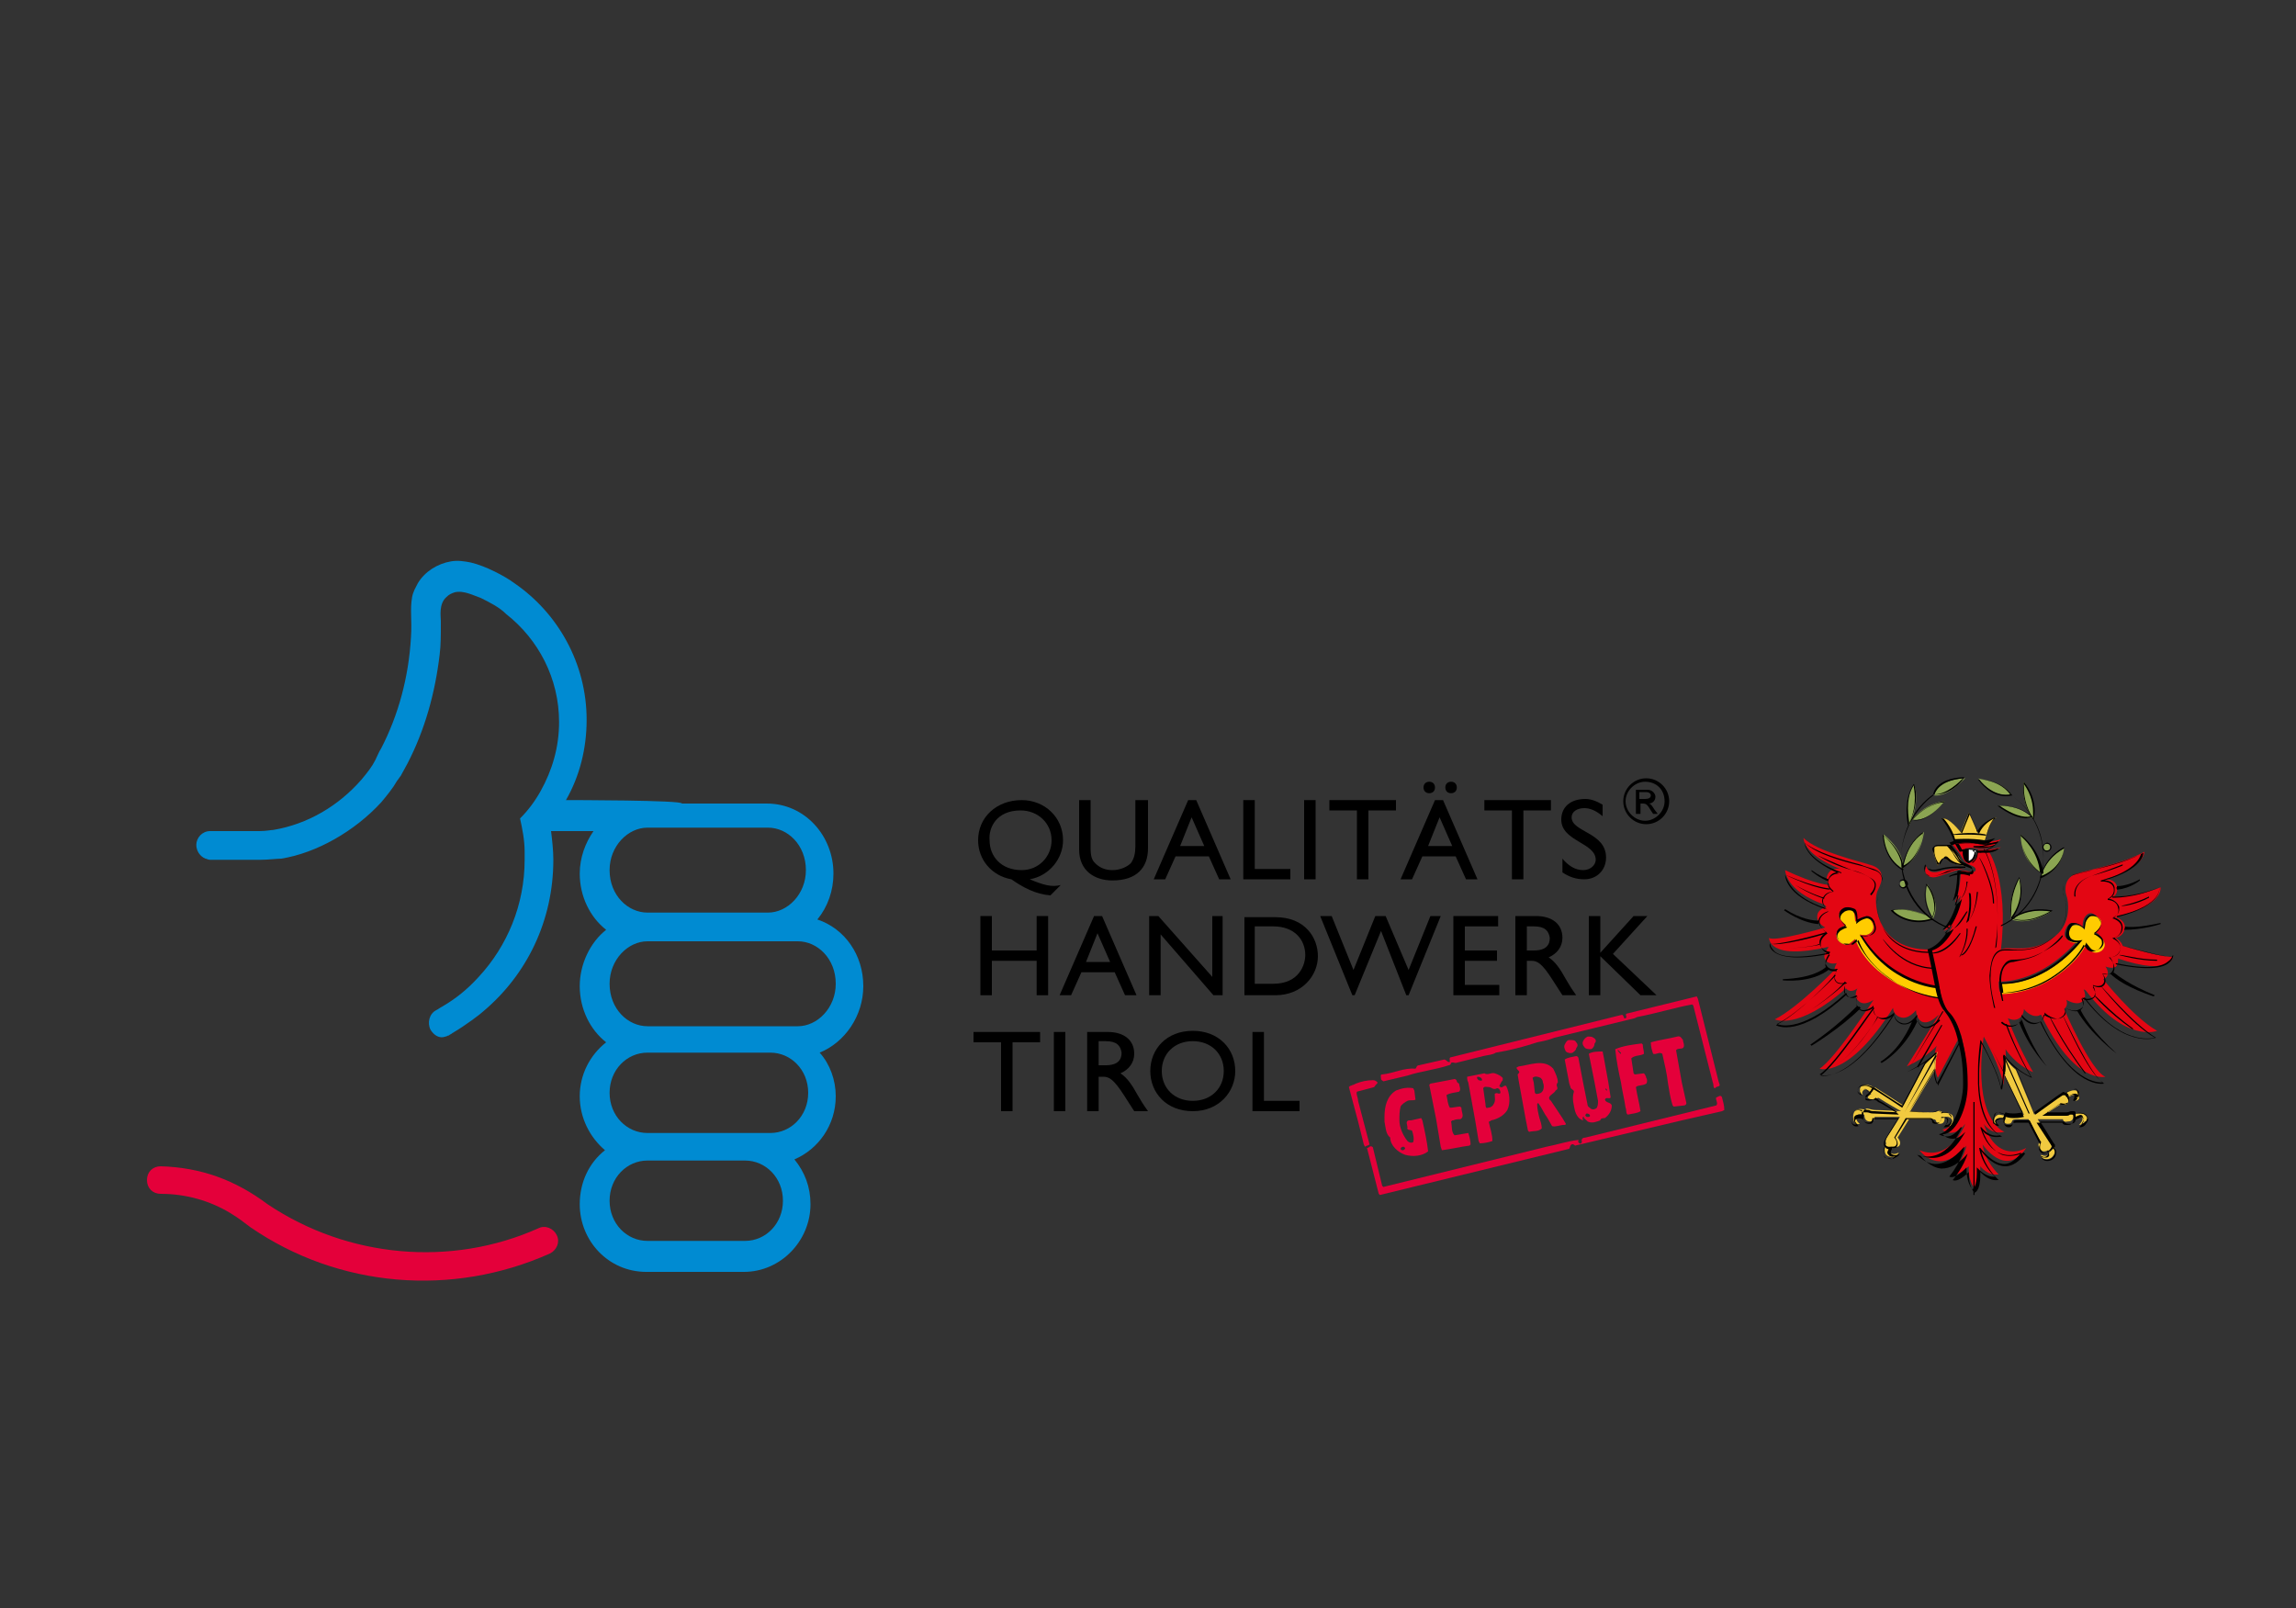 <?xml version="1.0" encoding="UTF-8"?> <svg xmlns="http://www.w3.org/2000/svg" xmlns:xlink="http://www.w3.org/1999/xlink" version="1.1" id="Ebene_1" x="0px" y="0px" viewBox="0 0 200 140.1" style="enable-background:new 0 0 200 140.1;" xml:space="preserve"><rect x="0" y="0" width="200" height="140.1" fill="#333333" stroke="none"/> <style type="text/css"> .st0{fill-rule:evenodd;clip-rule:evenodd;} .st1{fill-rule:evenodd;clip-rule:evenodd;fill:#E4003A;} .st2{fill-rule:evenodd;clip-rule:evenodd;fill:#008BD2;} .st3{fill-rule:evenodd;clip-rule:evenodd;fill:#E30613;} .st4{fill-rule:evenodd;clip-rule:evenodd;fill:#F1CA40;} .st5{fill-rule:evenodd;clip-rule:evenodd;fill:#FFCC00;} .st6{fill-rule:evenodd;clip-rule:evenodd;fill:#8BA552;} .st7{fill-rule:evenodd;clip-rule:evenodd;fill:#FFFFFF;} </style> <polygon points="90.6,89.9 84.8,89.9 84.8,90.8 87.2,90.8 87.2,96.8 88.2,96.8 88.2,90.8 90.6,90.8 "></polygon> <rect x="91.8" y="89.9" width="1" height="6.9"></rect> <path class="st0" d="M94.7,89.9v6.9h1v-3h0.4c0.5,0,0.9,0.2,1.8,1.6l0.9,1.4h1.2c-0.5-0.7-0.6-0.9-0.9-1.4c-0.5-0.9-0.9-1.5-1.5-1.9 c0.7-0.3,1.2-0.9,1.2-1.7c0-1.2-0.9-1.9-2.3-1.9H94.7z M95.7,90.7h0.6c1,0,1.3,0.4,1.4,1c0,0.6-0.3,1.1-1.4,1.1h-0.6V90.7z"></path> <path class="st0" d="M100.2,93.3c0,1.9,1.4,3.5,3.7,3.5c2.3,0,3.7-1.7,3.7-3.5c0-1.9-1.4-3.5-3.7-3.5 C101.6,89.8,100.2,91.4,100.2,93.3z M101.2,93.3c0-1.5,1.1-2.6,2.7-2.6c1.6,0,2.7,1.1,2.7,2.6c0,1.5-1.1,2.6-2.7,2.6 C102.3,95.9,101.2,94.8,101.2,93.3z"></path> <polygon class="st0" points="110.1,89.9 109.1,89.9 109.1,96.8 113.2,96.8 113.2,95.9 110.1,95.9 "></polygon> <polygon class="st0" points="91.3,79.8 90.3,79.8 90.3,82.8 86.4,82.8 86.4,79.8 85.4,79.8 85.4,86.7 86.4,86.7 86.4,83.7 90.3,83.7 90.3,86.7 91.3,86.7 "></polygon> <path class="st0" d="M96,79.8h-0.7l-3,6.9h1l0.9-2h2.9l0.9,2h1L96,79.8z M95.6,81.3l1.1,2.5h-2.1L95.6,81.3z"></path> <polygon class="st0" points="106.5,79.8 105.6,79.8 105.6,85.1 100.9,79.8 100.1,79.8 100.1,86.7 101.1,86.7 101.1,81.4 105.7,86.7 106.5,86.7 "></polygon> <path class="st0" d="M108.4,86.7h2.7c2.3,0,3.7-1.7,3.7-3.4c0-1.6-1.1-3.4-3.7-3.4h-2.7V86.7z M109.4,80.7h1.5 c1.9,0,2.8,1.2,2.8,2.5c0,0.8-0.5,2.5-2.8,2.5h-1.6V80.7z"></path> <polygon class="st0" points="125.5,79.8 124.6,79.8 122.7,84.5 120.7,79.8 119.8,79.8 117.9,84.5 116,79.8 115,79.8 117.8,86.7 118,86.7 120.3,81.1 122.5,86.7 122.7,86.7 "></polygon> <polygon class="st0" points="130.5,79.8 126.6,79.8 126.6,86.7 130.6,86.7 130.6,85.8 127.6,85.8 127.6,83.7 130.4,83.7 130.4,82.8 127.6,82.8 127.6,80.7 130.5,80.7 "></polygon> <path class="st0" d="M132,79.8v6.9h1v-3h0.4c0.5,0,0.9,0.2,1.8,1.6l0.9,1.4h1.2c-0.5-0.7-0.6-0.9-0.9-1.4c-0.5-0.9-0.9-1.5-1.5-1.9 c0.7-0.3,1.2-0.9,1.2-1.7c0-1.2-0.9-1.9-2.3-1.9H132z M133,80.7h0.6c1,0,1.3,0.4,1.4,1c0,0.6-0.3,1.1-1.4,1.1H133V80.7z"></path> <polygon class="st0" points="140.5,83.1 143.5,79.8 142.3,79.8 139.4,83 139.4,79.8 138.4,79.8 138.4,86.7 139.4,86.7 139.4,83.3 142.9,86.7 144.3,86.7 "></polygon> <path class="st0" d="M89.7,76.6c1.7-0.3,2.9-1.8,2.9-3.4c0-2-1.6-3.5-3.6-3.5c-2.2,0-3.8,1.5-3.8,3.5c0,1.7,1.2,3.1,2.9,3.4 c1,0.7,2.1,1.3,3.4,1.4l0.9-0.9l0,0C91.6,77.3,90.9,77.1,89.7,76.6L89.7,76.6L89.7,76.6z M88.9,70.6c1.5,0,2.7,1.1,2.7,2.6 c0,1.4-1.1,2.6-2.6,2.6c-1.8,0-2.8-1.2-2.8-2.6C86.1,72.1,86.8,70.6,88.9,70.6z"></path> <path class="st0" d="M99.9,69.7h-1v4c0,0.6-0.1,1.1-0.4,1.5c-0.3,0.3-0.9,0.6-1.6,0.6c-0.6,0-1.1-0.2-1.5-0.6 c-0.3-0.3-0.4-0.6-0.4-1.4v-4.1h-1V74c0,1.9,1.4,2.7,2.9,2.7c2.1,0,3.1-1.1,3.1-2.8V69.7z"></path> <path class="st0" d="M104.2,69.7h-0.7l-3,6.9h1l0.9-2h2.9l0.9,2h1L104.2,69.7z M103.8,71.2l1.1,2.5h-2.1L103.8,71.2z"></path> <polygon class="st0" points="109.3,69.7 108.3,69.7 108.3,76.6 112.4,76.6 112.4,75.7 109.3,75.7 "></polygon> <rect x="113.6" y="69.7" class="st0" width="1" height="6.9"></rect> <polygon class="st0" points="121.6,69.7 115.8,69.7 115.8,70.6 118.2,70.6 118.2,76.6 119.2,76.6 119.2,70.6 121.6,70.6 "></polygon> <path class="st0" d="M125.7,69.7H125l-3,6.9h1l0.9-2h2.9l0.9,2h1L125.7,69.7z M125.4,71.2l1.1,2.5h-2.1L125.4,71.2z"></path> <path class="st0" d="M124.5,68.1c-0.3,0-0.5,0.2-0.5,0.5c0,0.3,0.2,0.5,0.5,0.5c0.3,0,0.5-0.2,0.5-0.5 C125,68.3,124.8,68.1,124.5,68.1z"></path> <path class="st0" d="M126.4,68.1c-0.3,0-0.5,0.2-0.5,0.5c0,0.3,0.2,0.5,0.5,0.5c0.3,0,0.5-0.2,0.5-0.5 C126.9,68.3,126.7,68.1,126.4,68.1z"></path> <polygon class="st0" points="135.1,69.7 129.3,69.7 129.3,70.6 131.7,70.6 131.7,76.6 132.7,76.6 132.7,70.6 135.1,70.6 "></polygon> <path class="st0" d="M139.6,70.1c-0.5-0.3-1-0.5-1.5-0.5c-1.3,0-2.1,0.7-2.1,1.8c0,1.9,3,2,3,3.5c0,0.4-0.4,0.9-1.1,0.9 c-0.7,0-1.3-0.4-1.8-1v1.2c0.6,0.4,1.2,0.6,1.9,0.6c1.1,0,1.9-0.8,1.9-1.9c0-2.2-3-2.2-3-3.5c0-0.5,0.5-0.8,1.1-0.8 c0.5,0,1,0.2,1.6,0.7V70.1z"></path> <path class="st0" d="M145.4,69.8c0-1.1-0.9-2-2-2c-1.1,0-2,0.9-2,2c0,1.1,0.9,2,2,2C144.5,71.8,145.4,70.9,145.4,69.8z M145,69.8 c0,0.9-0.8,1.7-1.7,1.7c-0.9,0-1.7-0.8-1.7-1.7c0-0.9,0.8-1.7,1.7-1.7C144.3,68.1,145,68.8,145,69.8z"></path> <path class="st0" d="M142.5,70.9h0.4V70h0.2c0.3,0,0.4,0.1,0.7,0.6l0.2,0.3h0.4l-0.3-0.4c-0.2-0.3-0.3-0.5-0.5-0.5v0 c0.4,0,0.6-0.3,0.6-0.6c0-0.2-0.2-0.6-0.7-0.6h-1V70.9z M142.8,69.7V69h0.6c0.2,0,0.4,0.1,0.4,0.3c0,0.2-0.2,0.3-0.5,0.3H142.8z"></path> <g> <path class="st1" d="M23.3,104.9c-2.8-2.1-5.8-3.2-9.3-3.3c-0.7,0-1.2,0.5-1.2,1.2c0,0.7,0.5,1.2,1.2,1.2c2.2,0,4.3,0.6,6.1,1.7 c0.8,0.5,0.9,0.6,1.7,1.2c7.7,5.3,17.6,6.1,26.1,2.3c0.6-0.3,0.9-1,0.6-1.6c-0.3-0.6-1-0.9-1.6-0.6 C39.3,110.4,30.3,109.6,23.3,104.9z"></path> <path class="st2" d="M49.3,69.7c1.2-2.1,1.8-4.5,1.8-7c0-4.9-2.5-9.3-6.3-11.9c-0.8-0.6-2.5-1.5-3.8-1.8c-0.5-0.1-1.1-0.2-1.7-0.1 c-1.2,0.2-2.3,0.9-2.9,1.9c-0.2,0.4-0.4,0.7-0.5,1.2c-0.2,1.1,0,2-0.1,3.5c-0.2,3.5-1.1,6.8-2.6,9.7c-0.2,0.3-0.3,0.6-0.5,1 c-0.3,0.6-0.7,1.1-1.2,1.7h0c-2,2.3-4.7,3.9-7.7,4.4c-0.2,0-0.6,0.1-1.2,0.1c-0.6,0-4.2,0-4.2,0h-0.1c-0.7,0-1.2,0.6-1.2,1.2 c0,0.5,0.3,1,0.8,1.2c0.1,0,0.2,0.1,0.4,0.1c0,0,0,0,0.1,0c0,0,3.7,0,4.3,0s1.5-0.1,1.8-0.1c3.1-0.5,6.4-2.4,8.7-4.9 c0.5-0.6,1-1.2,1.4-1.9c0.1-0.1,0.2-0.3,0.3-0.4c0.2-0.4,0.4-0.7,0.6-1.1c1.5-2.9,2.4-6.1,2.8-9.5c0.1-0.8,0.1-1.7,0.1-2.6 c0-0.1,0-0.2,0-0.3c0-0.4-0.2-1.5,0.5-2.1c0.2-0.2,0.4-0.3,0.7-0.4c0.8-0.2,1.7,0.3,2.3,0.5c0.8,0.4,1.6,0.8,2.2,1.4 c2.8,2.2,4.6,5.6,4.6,9.4c0,2.2-0.6,4.2-1.6,6c-0.5,0.9-1.1,1.7-1.8,2.4c0.2,0.9,0.4,1.9,0.4,2.9c0,0.2,0,0.5,0,0.7 c0,3.9-1.5,7.5-4,10.2c-1,1.1-2,1.9-3.2,2.6c-0.2,0.1-0.3,0.2-0.5,0.3c-0.6,0.3-0.8,1.1-0.5,1.7c0.3,0.5,0.8,0.8,1.3,0.6 c0.1,0,0.2-0.1,0.3-0.1c0.1-0.1,0.2-0.1,0.3-0.2c1.2-0.7,2.5-1.7,2.7-1.9c3.8-3.2,6.1-7.9,6.1-13.2c0-0.8-0.1-1.7-0.2-2.5h0.2 c0,0,0,0,0,0l3.5,0c-0.7,1-1.2,2.3-1.2,3.7c0,2,0.9,3.8,2.3,4.9c-1.4,1.1-2.3,3-2.3,4.9c0,2,0.9,3.8,2.3,4.9 c-1.4,1.1-2.3,2.8-2.3,4.7c0,1.9,0.9,3.6,2.2,4.7c-1.4,1.1-2.2,2.8-2.2,4.7c0,3.2,2.5,5.9,5.8,5.9l7.8,0v0l0.7,0 c3.2,0,5.8-2.7,5.8-5.9c0-1.5-0.5-2.8-1.4-3.9c2.1-0.9,3.6-3,3.6-5.5c0-1.4-0.5-2.8-1.4-3.8c2.2-0.9,3.8-3.2,3.8-5.8 c0-2.7-1.6-5-4-5.8c0.9-1.1,1.4-2.5,1.4-4c0-3.3-2.5-6.1-5.8-6.1l-2.7,0v0l-4.7,0C59.5,69.7,49.7,69.7,49.3,69.7z M60.5,108.1 l-4.1,0c-1.8,0-3.3-1.5-3.3-3.5c0-2,1.5-3.5,3.3-3.5l7.8,0v0l0.7,0c1.8,0,3.3,1.5,3.3,3.5c0,2-1.5,3.5-3.3,3.5L60.5,108.1 L60.5,108.1z M60.5,98.7l-4.1,0c-1.8,0-3.3-1.5-3.3-3.5c0-2,1.5-3.5,3.3-3.5l7.8,0v0l2.9,0c1.8,0,3.3,1.5,3.3,3.5 c0,2-1.5,3.5-3.3,3.5L60.5,98.7L60.5,98.7z M60.5,89.4l-4.1,0c-1.7,0-3.3-1.5-3.3-3.7c0-2.1,1.6-3.7,3.3-3.7l7.8,0v0l5.3,0 c1.7,0,3.3,1.5,3.3,3.7c0,2.1-1.6,3.7-3.3,3.7L60.5,89.4L60.5,89.4z M60.5,79.5l-4.1,0c-1.7,0-3.3-1.5-3.3-3.7 c0-2.1,1.6-3.7,3.3-3.7l7.8,0v0l2.7,0c1.7,0,3.3,1.5,3.3,3.7c0,2.1-1.6,3.7-3.3,3.7L60.5,79.5L60.5,79.5z"></path> </g> <g> <path class="st3" d="M182.9,82.6c-0.3,0.3-0.8,0.3-1,0c-0.2-0.2-0.4-0.5-0.4-0.5s-0.6,1.5-3,3c-2.1,1.4-4.3,1.3-4.3,1.3 c-0.1-0.3-0.1-0.6-0.1-0.9c0,0,3.5,0.3,6.9-3.6c0,0-0.8,0.2-1.1-0.3c-0.2-0.4,0.2-1.2,0.6-1.2c0.6,0,0.9,0.4,0.9,0.4s0-0.6,0.2-0.9 c0.2-0.3,0.5-0.5,0.9-0.2c0.4,0.2,0.4,0.6,0.2,0.9c-0.2,0.4-0.5,0.5-0.5,0.5s0.5,0.1,0.7,0.4C183.2,82,183.2,82.3,182.9,82.6z M164.3,85.1c-2.2-1.6-2.7-3.3-2.7-3.3s-0.1,0.1-0.5,0.4c-0.3,0.2-0.8,0-1-0.3c-0.2-0.3-0.2-0.6,0-0.8c0.1-0.2,0.7-0.5,0.7-0.5 s-0.6-0.5-0.6-0.8c0-0.3,0.1-0.5,0.4-0.6c0.2-0.2,0.6-0.2,0.8,0.1c0.2,0.3,0.2,1,0.2,1s0.3-0.3,0.8-0.4c0.4-0.1,0.6,0.3,0.7,0.5 c0.1,0.2,0.2,0.7-0.2,0.9c-0.4,0.3-0.9,0.1-0.9,0.1c2.5,4.3,6.8,4.5,6.8,4.5c0.1,0.3,0.1,0.7,0.2,0.9 C169,86.8,166.5,86.6,164.3,85.1z M189.3,83.3c-0.3,0.3-4.4-0.9-4.4-0.9l0,0c-0.1-0.4-0.6-0.7-0.6-0.7s0.7-0.1,0.8-0.9 c0-0.7-0.8-0.9-0.8-0.9s0.1,0,0.2-0.1c4-0.9,3.7-2.5,3.7-2.5c-2.3,0.9-4.1,0.8-4.1,0.8c0.2-0.1,0.4-0.4,0.3-0.9 c-0.2-0.7-1.1-0.6-1.1-0.6c3.5-0.9,3.5-2.4,3.5-2.4c-1.8,1-4.9,1.6-5.9,1.9c-1,0.3-1.1,1.3-0.9,1.9c0.2,0.5,0.4,2.2-0.7,3.3 c-1.6,1.6-3.5,1.3-4.5,1.3c-0.2,0-0.4,0.1-0.5,0.1l0,0c0.7-6.1-1.1-8.6-1.1-8.6c0.7,0,1.1-0.3,1.1-0.3c-1,0.3-1.8,0.2-2,0.2 c0,0,0,0.3-0.1,0.6c-0.2,0.4-0.5,0.4-0.5,0.4c-0.6-0.2-0.5-1.1-0.5-1.1c0.8-0.1,0.8,0,1.1,0c0.1,0,0.3,0,0.5,0 c0.9,0,1.5-0.8,1.5-0.8c-0.2,0.1-1,0.3-2,0.2c-0.9-0.2-1.7,0-1.7,0l-0.6,0.2c0,0,0.3,0.3,0.6,0.7c0.3,0.4,0.4,0.9,0.9,1.1 c0.5,0.2,0.6,0.3,0.6,0.5c-0.1,0.4-1-0.1-1.3,0.1c0,0,0,1.6-0.5,2.7c0,0,0.3-0.2,0.5-0.6c0,0-0.3,2-1.5,3.1c0,0,0.3-0.1,0.8-0.5 c0,0-0.7,1.7-2,2.1c0,0-2.2,0.2-3.6-1.3c-1.1-1.2-1.3-3.2-0.9-3.9c0.4-0.8,0.6-1.7-0.5-2.1c-1.2-0.4-4.8-1.2-6-2.4 c0,0-0.1,1.4,3.2,2.7c0,0-0.8-0.2-1.1,0.5c-0.2,0.4,0,0.7,0.2,0.9c0,0-1.2,0-3.9-1.3c0,0,0,1.8,3.4,3c0.1,0.1,0.2,0.2,0.2,0.2 s-0.8,0.2-0.8,0.8c-0.1,0.6,0.7,1,0.7,1s-4.5,1.3-4.9,0.9c0,0-0.1,2,5.1,0.8c0.1,0,0.1,0,0.1,0s-0.6,0.7-0.3,1.1 c0.3,0.5,1,0.3,1,0.3s-0.2,0.3-0.2,0.6c0,0-3.2,3.3-5.2,4.3c0,0,2,1,6.2-2.7c0.4,0.5,1,0,1,0s-0.4,0.7,0.1,1.1 c0.5,0.5,1.3-0.1,1.3-0.1s-3.3,5.1-4.7,6c0,0,2.5,0.9,6.4-5.3c0,0,0,0.6,0.6,0.8c0.7,0.3,1.4-0.6,1.4-0.6s0,0.7,0.5,1 c0.7,0.3,1.4-0.6,1.5-0.6l-2.8,4.5c1.9-0.9,2.6-1.8,2.6-1.8c-0.5,1.6,0.1,2.8,0.1,2.8c1.1-2.1,2-3.8,2-3.8c0.3,1.1,0.5,2.2,0.5,3.9 c0,1.7-0.9,4.3-2.1,4.4c0,0,0.9,0.9,2-0.5c0,0-1.3,3.4-4,2.3c0,0,1.7,2.4,4.1-0.4c0,0-0.2,1.1-1.3,2.5c0,0,0.4,0.3,1.5-0.7 c0,0-0.1,1.2,0.5,1.9c0,0,0.5-0.1,0.5-1.9c0,0,0.7,0.9,1.6,0.7c0,0-1.2-1.1-1.4-2.6c0,0,2,3,3.8,0.3c0,0-2.5,1.5-3.7-2.1 c0,0,0.6,1,1.8,0.7c0,0-1.8-0.6-2-4.6c-0.1-1.9,0.2-3.7,0.2-3.7s1.5,2.7,1.7,4.2c0,0,0.3-1.7,0.2-3.1c0,0,0.8,1.3,2.4,2 c0,0-1.4-2.4-2.2-4.7c0.2,0.1,0.5,0.2,0.8,0.1c0.6-0.2,0.6-0.9,0.6-0.9s0.5,0.7,1.2,0.6c0.1,0,0.2-0.1,0.3-0.1v0 c2.9,6.1,5.6,5.4,5.6,5.4c-1.3-0.5-3.6-5.9-3.6-5.9c0.4-0.3,0.2-0.8,0.2-0.8s0.8,0.5,1.3,0.2c0.6-0.3,0.2-1.1,0.2-1.1 s0.1,0,0.2,0.1c3.5,4.6,6.2,3.5,6.2,3.5c-2.1-1.2-4.7-4.5-4.7-4.5c0.1,0,0.2-0.1,0.3-0.2c0.3-0.4-0.1-0.9-0.1-0.9s0.8,0.3,1-0.1 c0.1-0.2,0.1-0.4,0.1-0.6C189.2,85.1,189.3,83.3,189.3,83.3z"></path> <path class="st3" d="M171.2,75.7c0,0-1.2-0.1-2.2,0.2c-1,0.3-1.2-0.3-1.2-0.5c0,0-0.4,0.8,0.4,1C168.8,76.6,170.1,75.7,171.2,75.7z "></path> <path class="st4" d="M170,97.1c-0.3-0.2-0.8-0.2-0.8-0.2s-0.2-0.2-0.4-0.1c-0.2,0.1-0.4,0.1-0.8,0.1c-0.5,0-1.6-0.1-1.6-0.1 l2.2-3.7c0-0.4,0-0.9,0.2-1.5c0,0-0.3,0.4-1,0.9c-0.2,0.3-1.2,2.3-2,3.8l-2.5-1.6c0,0,0,0,0,0.1c-0.1-0.1-0.4-0.3-0.8-0.3 c-0.4,0-0.5,0.3-0.5,0.5c0,0.1,0.1,0.3,0.3,0.4c0,0-0.2-0.2,0-0.4c0.1-0.2,0.5-0.1,0.7,0.3c-0.3,0.2-0.4,0.3-0.2,0.4 c0.1,0.1,0.6,0.1,0.7,0c0.1-0.1,0.1-0.1,0.4,0.1c0.3,0.2,1.7,1,1.7,1s-1.7-0.1-2.2-0.1c-0.5,0-0.9-0.3-0.9,0c0,0-0.4-0.2-0.8,0 c-0.4,0.2-0.3,1-0.1,1.1c0.2,0.2,0.4,0.1,0.4,0.1s-0.3-0.2-0.3-0.5c0-0.3,0.1-0.4,0.7-0.3c0,0.3,0.1,0.6,0.5,0.6 c0.4,0,0.4-0.4,0.4-0.4l2.2,0c0,0-0.8,1.3-1.1,1.7c-0.1,0.2-0.2,0.4-0.1,0.6c0,0.1-0.2,0.4-0.1,0.8c0.1,0.4,0.6,0.4,0.8,0.4 c0.2-0.1,0.3-0.2,0.4-0.4c0,0-0.3,0.2-0.6,0.1c-0.3-0.1-0.2-0.3-0.1-0.6c0.4,0,0.7,0.1,0.8-0.2c0.1-0.3-0.2-0.6-0.2-0.6l1-1.6 c0,0,1.8,0,2.1,0c0.4,0,0.1,0.4,0.6,0.4c0.4,0,0.4-0.4,0.4-0.6c0,0,0.4-0.1,0.6,0.2c0.2,0.2-0.2,0.6-0.2,0.6s0.2,0,0.4-0.1 C170,97.9,170.3,97.3,170,97.1z"></path> <path class="st4" d="M181.6,97.1c-0.3-0.2-0.8-0.1-0.9,0c0-0.1-0.1-0.1-0.1-0.1c-0.2,0-0.3,0.1-0.6,0.1c-0.3,0-1.9,0-1.9,0l1.4-0.9 c0,0,0.3,0.1,0.5,0c0.2-0.1,0.2-0.4,0.1-0.6c0.2-0.1,0.6-0.3,0.7-0.2c0.2,0.1,0,0.5,0,0.5c0.4-0.1,0.3-0.3,0.3-0.5 c0-0.2-0.1-0.5-0.6-0.4c-0.4,0.1-0.7,0.3-0.7,0.4c-0.1,0-0.2-0.1-0.2,0c-0.2,0.1-2.4,1.7-2.4,1.7l-1.6-3.9c-0.7-0.6-1-1.1-1-1.1 c0.1,0.5,0.1,1,0,1.5l1.7,3.5c0,0-0.4,0.1-0.9,0.1c-0.5,0-0.7-0.1-0.7-0.1s0,0,0,0.1c-0.1,0-0.4-0.1-0.6-0.1 c-0.4,0.1-0.5,0.6-0.4,0.8C173.7,98,174,98,174,98s-0.4-0.3-0.1-0.5c0.2-0.2,0.6-0.1,0.6-0.1c0,0.3,0.1,0.5,0.4,0.5 c0.3,0,0.3-0.1,0.4-0.3c0.1-0.1,0.3-0.1,0.6-0.1c0.3,0,0.8,0,0.8,0l1,1.9c0,0-0.3,0.3,0,0.7c0.2,0.3,0.5,0.2,0.7,0.1 c0.1,0.1,0.2,0.2,0,0.4c-0.2,0.2-0.6,0-0.6,0c-0.1,0.4,0.8,0.6,1.1,0c0.3-0.5-0.1-0.8-0.2-0.8c0-0.1,0-0.2,0-0.3 c-0.1-0.2-1.2-2-1.2-2l2.2,0c0,0,0,0.3,0.4,0.2c0.3,0,0.4-0.1,0.5-0.3c0,0,0.1,0,0.3-0.1c0.3-0.1,0.5,0,0.5,0.2 c0,0.2-0.3,0.5-0.3,0.5c0.1,0,0.4-0.1,0.5-0.3C181.9,97.7,182,97.3,181.6,97.1z"></path> <path class="st4" d="M170.2,73.2c0,0,1.3-0.1,2.7,0.1c0,0,0.3-1.7,1-2.1c0,0-1.2,0.3-1.6,1.4l-0.8-1.8l-0.7,1.7c0,0-1-1.3-1.6-1.2 C169.2,71.3,169.9,72.2,170.2,73.2z"></path> <path class="st4" d="M171.2,75.4c-0.3-0.2-0.5-0.6-0.7-1c-0.3-0.4-0.6-0.7-0.6-0.7s-0.7,0-1.1,0c-0.4,0.1-0.4,0.2-0.4,0.5 c0.1,0.4,0.3,1,0.4,1.2c0,0,0.2-0.4,0.3-0.5c0.1-0.1,0.2-0.3,0.5,0C170.2,75.4,171.2,75.4,171.2,75.4z"></path> <path class="st5" d="M182.4,81.3c0,0,0.3-0.2,0.5-0.5c0.2-0.4,0.2-0.7-0.2-0.9c-0.4-0.3-0.8-0.1-0.9,0.2c-0.2,0.3-0.2,0.9-0.2,0.9 s-0.4-0.5-0.9-0.4c-0.4,0-0.8,0.8-0.6,1.2c0.3,0.5,1.1,0.3,1.1,0.3c-3.4,4-6.9,3.6-6.9,3.6c0,0.3,0,0.6,0.1,0.9c0,0,2.2,0,4.3-1.3 c2.4-1.5,3-3,3-3s0.2,0.2,0.4,0.5c0.2,0.2,0.6,0.3,1,0c0.3-0.3,0.3-0.6,0.1-0.9C182.8,81.4,182.4,81.3,182.4,81.3z"></path> <path class="st5" d="M162,81.4c0,0,0.5,0.2,0.9-0.1c0.4-0.3,0.3-0.7,0.2-0.9c-0.1-0.2-0.3-0.6-0.7-0.5c-0.5,0.1-0.8,0.4-0.8,0.4 s0-0.7-0.2-1c-0.2-0.3-0.6-0.2-0.8-0.1c-0.3,0.2-0.4,0.3-0.4,0.6c0,0.3,0.6,0.8,0.6,0.8s-0.6,0.2-0.7,0.5c-0.1,0.2-0.2,0.5,0,0.8 c0.2,0.3,0.7,0.5,1,0.3c0.4-0.3,0.5-0.4,0.5-0.4s0.5,1.8,2.7,3.3c2.2,1.6,4.6,1.8,4.6,1.8c-0.1-0.3-0.1-0.6-0.2-0.9 C168.7,85.9,164.5,85.7,162,81.4z"></path> <path class="st0" d="M184.4,77.5c1.2-0.1,2-0.8,2-0.8l0-0.1c-0.9,0.5-1.7,0.6-2,0.6c0,0,0,0,0,0.1 C184.3,77.3,184.4,77.4,184.4,77.5z"></path> <path class="st0" d="M185,81c1.7,0,3.2-0.5,3.2-0.5l0-0.1c-1.8,0.4-2.8,0.4-3.1,0.3c0,0,0,0,0,0.1C185.1,80.8,185.1,80.9,185,81z"></path> <path class="st0" d="M187.6,86.8l0.1-0.1c-2.2-0.9-3.2-1.7-3.6-2c-0.1,0.1-0.2,0.1-0.3,0.1C185,86,187.6,86.8,187.6,86.8z"></path> <path class="st0" d="M184.4,91.8L184.4,91.8c-2.1-1.9-3-3.4-3.2-3.9c-0.1,0.1-0.2,0.1-0.3,0.1C182.1,90.1,184.4,91.8,184.4,91.8z"></path> <path class="st0" d="M178.3,92.9L178.3,92.9c-1.3-1.6-2-3.6-2.2-4.1c0,0.1-0.1,0.2-0.2,0.3C176.8,91.4,178.3,92.9,178.3,92.9z"></path> <path class="st0" d="M159.3,76.6c-0.3-0.1-0.8-0.3-1.5-0.8l0,0.1c0,0,0.7,0.6,1.5,0.9C159.2,76.7,159.3,76.7,159.3,76.6 C159.3,76.6,159.3,76.6,159.3,76.6z"></path> <path class="st0" d="M158.4,80.2C158.4,80.2,158.4,80.2,158.4,80.2c-0.4,0-1.5-0.1-2.9-1l-0.1,0.1c0,0,1.5,1.1,3,1.2 C158.4,80.4,158.4,80.3,158.4,80.2z"></path> <path class="st0" d="M159.1,84.2c-0.3,0.3-1.3,1-3.8,1.1l0,0.1c0,0,2.5,0.3,4.1-1C159.3,84.4,159.2,84.3,159.1,84.2z"></path> <path class="st0" d="M161.8,87.6c-0.4,0.4-1.9,1.9-4.1,3.4l0.1,0.1c0,0,2.5-1.5,4.3-3.3c0,0-0.1,0-0.1-0.1 C161.9,87.7,161.8,87.7,161.8,87.6z"></path> <path class="st0" d="M166.6,88.9c-0.3,0.7-1.1,2.5-2.8,3.6l0.1,0.1c0,0,1.9-1,3.1-3.6c-0.1-0.2-0.1-0.4-0.1-0.4 S166.8,88.7,166.6,88.9z"></path> <path class="st6" d="M165.8,75.7c0,0,0.2-1.4-1.7-3C164,72.7,164,74.7,165.8,75.7z"></path> <path class="st6" d="M166.3,71.9c0,0-0.6-2,0.4-3.5C166.8,68.3,167.3,69.9,166.3,71.9z"></path> <path class="st6" d="M168.5,69.3c0,0,0.1-1.4,2.7-1.5C171.1,67.8,169.8,69.4,168.5,69.3z"></path> <path class="st6" d="M165.8,75.5c0,0,1.4-0.5,1.8-3C167.5,72.5,166.2,73.2,165.8,75.5z"></path> <path class="st6" d="M166.5,71.4c0,0,1.3,0.4,2.9-1.6C169.4,69.8,168,69.8,166.5,71.4z"></path> <path class="st6" d="M175.2,69.2c0,0-1.5,0.4-2.9-1.4C172.3,67.9,174.2,67.9,175.2,69.2z"></path> <path class="st6" d="M177,71.2c0,0-0.9,0.5-2.9-1C174,70.2,175.7,70,177,71.2z"></path> <path class="st6" d="M177.1,71.4c0,0,0.4-1.7-0.8-3.3C176.3,68.1,175.9,69.6,177.1,71.4z"></path> <path class="st6" d="M177.8,76c0,0-1.7-0.7-1.8-3.3C176,72.7,177.5,73.8,177.8,76z"></path> <path class="st6" d="M177.7,76.5c0,0,1.9-0.6,2.1-2.6C179.8,73.9,178.4,74.4,177.7,76.5z"></path> <path class="st6" d="M168.4,80c0,0-1-1.4-0.5-3C167.8,77,169.1,78.5,168.4,80z"></path> <path class="st6" d="M168.4,80c0,0-2.1-1.1-3.6-0.7C164.7,79.3,166.2,80.9,168.4,80z"></path> <path class="st6" d="M175.2,80.1c0,0,1.2-1.1,3.5-0.7C178.7,79.4,176.8,80.7,175.2,80.1z"></path> <path class="st6" d="M175.2,80.1c0,0-0.4-1.8,0.7-3.6C175.9,76.5,176.6,78.2,175.2,80.1z"></path> <path class="st6" d="M166.1,77c0,0.2-0.2,0.3-0.3,0.3c-0.2,0-0.3-0.2-0.3-0.3c0-0.2,0.2-0.3,0.3-0.3 C165.9,76.6,166.1,76.8,166.1,77z"></path> <path class="st6" d="M178.6,73.8c0,0.2-0.2,0.3-0.3,0.3c-0.2,0-0.3-0.2-0.3-0.3c0-0.2,0.2-0.3,0.3-0.3 C178.5,73.5,178.6,73.7,178.6,73.8z"></path> <path class="st0" d="M170.9,72.6c0,0,0.6-1.5,0.7-1.7c0.1,0.2,0.8,1.8,0.8,1.8l0-0.1c0.3-0.7,0.9-1.1,1.3-1.3 c-0.5,0.5-0.7,1.7-0.8,1.9c-1.3-0.2-2.4-0.1-2.6-0.1c-0.2-0.8-0.8-1.6-1-1.8C169.9,71.4,170.8,72.5,170.9,72.6L170.9,72.6 L170.9,72.6z M171.5,70.8c0,0-0.6,1.6-0.7,1.7c-0.2-0.2-1-1.2-1.6-1.2l-0.1,0l0.1,0.1c0,0,0.7,0.9,1,1.9l0,0l0,0 c0,0,1.3-0.1,2.7,0.1l0,0l0,0c0,0,0.3-1.7,0.9-2.1l0-0.1c0,0-1.1,0.3-1.6,1.3C172.3,72.4,171.5,70.7,171.5,70.8L171.5,70.8z"></path> <path class="st0" d="M170,72.7L170,72.7c0,0.1,1.5-0.1,3,0.1l0-0.1C171.6,72.4,170.1,72.7,170,72.7z"></path> <path class="st0" d="M174.1,73.9c-0.9,0.3-1.7,0.2-1.9,0.2c-0.1,0-0.1,0-0.2,0l0,0.1l0.1,0c0,0,0,0,0.1,0 C173.5,74.5,174.1,74,174.1,73.9L174.1,73.9z"></path> <path class="st0" d="M181.6,80.9c0,0,0-0.6,0.2-0.8c0.1-0.1,0.2-0.3,0.4-0.3c0.2,0,0.3,0,0.5,0.1c0.3,0.2,0.4,0.5,0.2,0.9 c-0.2,0.3-0.5,0.5-0.5,0.5l-0.1,0l0.1,0c0,0,0.5,0.1,0.7,0.4c0.2,0.3,0.2,0.6-0.1,0.9c-0.2,0.1-0.3,0.2-0.5,0.2 c-0.2,0-0.3-0.1-0.4-0.2l-0.4-0.5l0,0.1c0,0-0.6,1.5-2.9,3c-2,1.3-4,1.3-4.3,1.3c0-0.3-0.1-0.6-0.1-0.8c0.4,0,3.7,0.1,6.9-3.7 l0.1-0.1l-0.1,0c0,0-0.8,0.2-1-0.3c-0.1-0.2-0.1-0.5,0.1-0.8c0.1-0.2,0.3-0.3,0.4-0.3C181.2,80.5,181.5,80.9,181.6,80.9l0,0.1 L181.6,80.9z M182.1,79.7c-0.2,0-0.3,0.2-0.4,0.3c-0.1,0.2-0.2,0.6-0.2,0.8c-0.1-0.1-0.4-0.4-0.9-0.4c-0.2,0-0.4,0.1-0.5,0.4 c-0.1,0.3-0.2,0.6-0.1,0.9c0.2,0.4,0.8,0.4,1,0.4c-3.4,3.8-6.8,3.5-6.8,3.5l0,0l0,0c0,0.3,0,0.6,0.1,0.9l0,0l0,0c0,0,2.2,0,4.3-1.3 c2.1-1.3,2.8-2.7,2.9-2.9c0.1,0.1,0.3,0.4,0.3,0.4c0.1,0.1,0.3,0.2,0.4,0.2c0.2,0,0.4-0.1,0.6-0.2c0.2-0.2,0.3-0.4,0.3-0.5 c0-0.1,0-0.3-0.1-0.4c-0.2-0.2-0.5-0.4-0.6-0.4c0.1-0.1,0.3-0.2,0.5-0.5c0.1-0.2,0.1-0.3,0.1-0.4c0-0.2-0.1-0.4-0.3-0.6 C182.5,79.7,182.3,79.6,182.1,79.7z"></path> <path class="st0" d="M160.7,82.2c-0.2,0-0.5-0.2-0.5-0.3c-0.2-0.3-0.2-0.5,0-0.7c0.1-0.2,0.7-0.4,0.7-0.4l0.1,0l-0.1,0 c0,0-0.6-0.5-0.6-0.8c0-0.2,0.1-0.4,0.4-0.6c0.2-0.1,0.6-0.2,0.8,0.1c0.2,0.2,0.2,0.9,0.2,0.9l0,0.1l0.1-0.1c0,0,0.3-0.3,0.8-0.4 c0.3,0,0.6,0.3,0.6,0.5c0.1,0.2,0.2,0.6-0.2,0.9c-0.4,0.3-0.9,0.1-0.9,0.1l-0.1,0l0.1,0.1c2.4,4.1,6.4,4.5,6.8,4.5 c0.1,0.3,0.1,0.6,0.2,0.9c-0.4,0-2.5-0.3-4.5-1.8c-2.2-1.5-2.7-3.3-2.7-3.3l0-0.1l0,0.1c0,0-0.1,0.1-0.5,0.4 C161,82.2,160.8,82.2,160.7,82.2z M160.6,79.1c-0.2,0.1-0.4,0.3-0.4,0.6c0,0,0,0.1,0,0.1c0,0.3,0.4,0.7,0.6,0.8 c-0.2,0.1-0.6,0.2-0.7,0.4c-0.1,0.1-0.1,0.2-0.1,0.4c0,0.1,0,0.3,0.2,0.5c0.1,0.2,0.4,0.3,0.6,0.4c0.1,0,0.3,0,0.5-0.1 c0.2-0.2,0.4-0.3,0.4-0.4c0.1,0.3,0.8,1.9,2.7,3.3c2.2,1.6,4.6,1.8,4.6,1.8l0.1,0l0-0.1c-0.1-0.3-0.1-0.6-0.2-0.9l0,0l0,0 c0,0-4.2-0.3-6.7-4.4c0.2,0,0.6,0.1,0.9-0.1c0.3-0.2,0.4-0.5,0.2-1c0-0.1-0.2-0.6-0.7-0.6c-0.4,0.1-0.6,0.2-0.8,0.3 c0-0.2,0-0.7-0.2-0.9C161.2,79,160.8,79,160.6,79.1z"></path> <path class="st0" d="M168.5,74.2c0-0.1,0-0.1,0-0.2c0-0.1,0-0.1,0-0.2c0.1-0.1,0.1-0.1,0.3-0.1c0.3,0,1,0,1.1,0 c0,0,0.3,0.3,0.6,0.7l0.2,0.3c0.1,0.2,0.3,0.5,0.5,0.6c-0.3,0-1-0.1-1.4-0.5c-0.1-0.1-0.2-0.2-0.3-0.2c-0.1,0-0.2,0.1-0.2,0.2 c-0.1,0.1-0.2,0.3-0.3,0.5C168.7,75.1,168.5,74.5,168.5,74.2z M168.8,73.6c-0.2,0-0.3,0.1-0.4,0.2c-0.1,0.1-0.1,0.2,0,0.4 c0.1,0.4,0.3,1,0.4,1.2l0,0.1l0-0.1c0,0,0.2-0.4,0.3-0.5c0.1-0.1,0.1-0.1,0.2-0.1c0.1,0,0.2,0,0.3,0.1c0.5,0.5,1.6,0.5,1.6,0.5 l0.1,0l-0.1-0.1c-0.3-0.2-0.4-0.4-0.5-0.7l-0.2-0.3c-0.3-0.4-0.6-0.7-0.6-0.7l0,0l0,0C169.9,73.6,169.2,73.6,168.8,73.6z"></path> <path class="st0" d="M169.6,73.7c0,0,0.2,0.2,0.5,0.6l0.1,0.2c0.2,0.3,0.4,0.7,0.9,0.9l0-0.1c-0.5-0.2-0.6-0.5-0.9-0.9l-0.1-0.2 C169.9,73.8,169.7,73.6,169.6,73.7L169.6,73.7z"></path> <path class="st0" d="M170.7,76c-0.5,0.1-0.9,0.3-0.9,0.3l0,0l0,0.1l0,0c0.4-0.2,0.9-0.2,0.9-0.2l0,0l0,0c0.1-0.1,0.6,0,0.9,0.1 l0-0.1C171.6,76.1,171.2,75.9,170.7,76z"></path> <path class="st0" d="M168.1,76.3c-0.2-0.1-0.3-0.1-0.4-0.3c0-0.1-0.1-0.2,0-0.3c0-0.1,0-0.2,0.1-0.3c0,0.1,0.1,0.3,0.3,0.4 c0.2,0.1,0.5,0.1,0.9,0c0.6-0.2,1.4-0.2,1.8-0.2c-0.4,0.1-0.8,0.2-1.2,0.3C169,76.2,168.5,76.4,168.1,76.3z M167.7,75.3 c0,0-0.2,0.4,0,0.7c0.1,0.2,0.2,0.3,0.4,0.3c0.4,0.1,0.9-0.1,1.5-0.3c0.5-0.2,1.1-0.4,1.6-0.4l0-0.1c0,0-1.3-0.1-2.3,0.2 c-0.4,0.1-0.6,0.1-0.8,0C167.9,75.7,167.8,75.5,167.7,75.3L167.7,75.3L167.7,75.3z"></path> <path class="st0" d="M164.1,72.8c1.5,1.4,1.6,2.6,1.6,2.9C164.3,74.8,164.1,73.2,164.1,72.8z M164,72.7c0,0,0,2.1,1.7,3.1l0.1,0 l0-0.1C165.8,75.6,165.9,74.3,164,72.7L164,72.7L164,72.7z"></path> <path class="st0" d="M166.2,70.4c0-0.6,0.1-1.4,0.5-2c0,0.2,0.1,0.6,0.1,1.1c0,0.6-0.1,1.4-0.5,2.2C166.3,71.5,166.2,71,166.2,70.4 z M166.7,68.3c-1,1.5-0.5,3.5-0.5,3.6l0,0.1l0-0.1C167.3,70,166.8,68.3,166.7,68.3L166.7,68.3L166.7,68.3z"></path> <path class="st0" d="M171,67.8c-0.3,0.3-1.4,1.4-2.5,1.4C168.6,69,168.9,68,171,67.8z M171.1,67.7c-2.6,0.1-2.7,1.5-2.7,1.5l0,0 l0,0C169.8,69.4,171.1,67.9,171.1,67.7L171.1,67.7L171.1,67.7z"></path> <path class="st0" d="M167.5,72.6c-0.3,2-1.4,2.7-1.7,2.8C166.2,73.5,167.2,72.8,167.5,72.6z M167.5,72.5c0,0-1.3,0.7-1.8,3l0,0.1 l0.1,0C165.8,75.5,167.2,75,167.5,72.5L167.5,72.5L167.5,72.5z"></path> <path class="st0" d="M169.3,69.9c-1.3,1.6-2.4,1.6-2.7,1.5C167.8,70.1,169,69.9,169.3,69.9z M169.4,69.8c0,0-1.4,0.1-2.9,1.6l0,0 l0.1,0C166.6,71.5,167.8,71.8,169.4,69.8L169.4,69.8L169.4,69.8z"></path> <path class="st0" d="M172.4,67.9c0.3,0,1.8,0.1,2.7,1.3C174.8,69.3,173.6,69.4,172.4,67.9z M172.3,67.9L172.3,67.9L172.3,67.9 c1.4,1.9,2.9,1.4,2.9,1.4l0.1,0l0,0C174.2,67.8,172.3,67.9,172.3,67.9z"></path> <path class="st0" d="M176.9,71.1c-0.2,0.1-1.1,0.2-2.7-0.9C174.6,70.2,175.9,70.2,176.9,71.1z M174,70.2l-0.1,0L174,70.2 c2,1.5,2.9,1,3,1l0.1,0l0,0C175.8,70,174.1,70.2,174,70.2z"></path> <path class="st0" d="M176.3,68.7c0-0.2,0-0.3,0-0.4c0.7,1,0.8,1.9,0.8,2.5c0,0.2,0,0.4,0,0.5C176.4,70.2,176.3,69.2,176.3,68.7z M176.3,68.1c0,0-0.4,1.5,0.8,3.3l0,0.1l0-0.1C177.2,71.4,177.6,69.7,176.3,68.1L176.3,68.1L176.3,68.1z"></path> <path class="st0" d="M176,72.8c0.3,0.3,1.5,1.3,1.7,3.2C177.5,75.8,176.2,74.9,176,72.8z M176,72.7c0.2,2.6,1.8,3.4,1.9,3.4l0.1,0 l0-0.1C177.6,73.8,176,72.7,176,72.7L176,72.7L176,72.7z"></path> <path class="st0" d="M179.8,73.9c-0.2,1.6-1.6,2.3-2,2.4C178.3,74.7,179.5,74.1,179.8,73.9z M179.8,73.8c0,0-1.5,0.6-2.1,2.6l0,0.1 l0.1,0C177.8,76.5,179.7,75.8,179.8,73.8L179.8,73.8L179.8,73.8z"></path> <path class="st0" d="M167.7,77.9c0-0.2,0-0.5,0.1-0.8c0.2,0.2,0.7,1,0.7,2c0,0.3-0.1,0.6-0.2,0.8C168.2,79.7,167.7,78.9,167.7,77.9 z M167.8,77c-0.5,1.6,0.5,3,0.5,3l0,0.1l0-0.1C169.1,78.5,167.9,77,167.8,77L167.8,77L167.8,77z"></path> <path class="st0" d="M168.3,80c-1.8,0.6-3.2-0.4-3.4-0.7C166.1,79,167.9,79.8,168.3,80z M164.7,79.3L164.7,79.3L164.7,79.3 c0,0.1,1.5,1.6,3.7,0.8l0.1,0l-0.1,0C168.4,80,166.2,78.9,164.7,79.3z"></path> <path class="st0" d="M178.6,79.4c-0.4,0.2-2,1.1-3.3,0.6C175.6,79.9,176.7,79.1,178.6,79.4z M175.2,80L175.2,80L175.2,80 c1.5,0.7,3.5-0.6,3.5-0.6l0.1-0.1l-0.1,0C176.5,78.9,175.2,80,175.2,80z"></path> <path class="st0" d="M175.2,79.1c0-0.7,0.2-1.6,0.7-2.6c0,0.2,0.1,0.5,0.1,1.1c0,0.6-0.2,1.5-0.8,2.3 C175.2,79.8,175.2,79.5,175.2,79.1z M175.9,76.4c-1.1,1.8-0.7,3.6-0.7,3.6l0,0.1l0.1-0.1C176.6,78.2,175.9,76.5,175.9,76.4 L175.9,76.4L175.9,76.4z"></path> <path class="st0" d="M165.4,77c0-0.2,0.1-0.3,0.3-0.3c0.2,0,0.3,0.1,0.3,0.3c0,0.2-0.1,0.3-0.3,0.3C165.6,77.3,165.4,77.1,165.4,77 z M165.4,77c0,0.2,0.2,0.4,0.4,0.4c0.2,0,0.4-0.2,0.4-0.4c0-0.2-0.2-0.4-0.4-0.4C165.5,76.6,165.4,76.8,165.4,77z"></path> <path class="st0" d="M178,73.8c0-0.2,0.1-0.3,0.3-0.3c0.2,0,0.3,0.1,0.3,0.3c0,0.2-0.1,0.3-0.3,0.3C178.1,74.1,178,74,178,73.8z M177.9,73.8c0,0.2,0.2,0.4,0.4,0.4c0.2,0,0.4-0.2,0.4-0.4c0-0.2-0.2-0.4-0.4-0.4C178.1,73.5,177.9,73.6,177.9,73.8z"></path> <path class="st0" d="M175.2,69.3c1.8,1.2,2.8,3.3,2.8,5.5c-0.1,2.5-1.5,4.8-3.7,5.8l0,0.1c2.2-1,3.7-3.3,3.7-5.8 C178.1,72.5,177,70.5,175.2,69.3L175.2,69.3z"></path> <path class="st0" d="M165.6,74.6c-0.1,2.9,1.6,5.4,4.2,6.3l0-0.1C167.3,79.9,165.7,77.4,165.6,74.6c0.1-2.1,1.2-4.1,2.8-5.3l0-0.1 C166.7,70.4,165.7,72.4,165.6,74.6z"></path> <path class="st0" d="M174,73.4c-0.2,0.2-0.7,0.7-1.4,0.7c-0.4,0-0.5,0-0.6-0.1c-0.2,0-0.3-0.1-1.1,0c0,0-0.2-0.4-0.3-0.5 c0.2,0,0.8-0.1,1.6,0C172.9,73.7,173.6,73.5,174,73.4z M174.1,73.3c-0.4,0.1-1.1,0.3-2,0.2c-0.9-0.2-1.7,0-1.7,0l-0.1,0l0.4,0.7 l0,0c0.8-0.1,0.9-0.1,1.1,0c0.1,0,0.3,0.1,0.7,0.1C173.5,74.1,174.1,73.3,174.1,73.3l0.1,0L174.1,73.3z"></path> <path class="st0" d="M170.8,78.3L170.8,78.3c0.4-0.4,0.5-0.9,0.6-1.5l-0.1,0C171.3,77.4,171.1,77.9,170.8,78.3z"></path> <path class="st0" d="M182.2,76.3c-1.8,0.6-1.5,1.8-1.5,1.8l0.1,0C180.8,78.1,180.5,76.9,182.2,76.3c1.8-0.5,2.7-0.9,2.7-0.9l0-0.1 C184.9,75.3,183.9,75.7,182.2,76.3z"></path> <path class="st0" d="M178,82.9c-1.1,0.6-1.9,0.7-2.6,0.7c-0.3,0-0.6,0.1-0.8,0.4c-0.5,0.6-0.6,1.7-0.2,3.2l0.1,0 c-0.4-2-0.1-2.8,0.2-3.1c0.2-0.2,0.4-0.3,0.7-0.3C176.1,83.6,176.9,83.6,178,82.9c1.3-0.7,1.7-1.3,1.7-1.4l-0.1,0 C179.6,81.5,179.2,82.1,178,82.9z"></path> <path class="st0" d="M164,81.8c0,0,1.5,2.5,4.4,2.6l0-0.1C165.6,84.2,164.1,81.8,164,81.8L164,81.8z"></path> <path class="st0" d="M170.2,80.9L170.2,80.9c0.5-0.3,0.8-0.8,1.2-1.5l-0.1,0C170.9,80,170.6,80.5,170.2,80.9z"></path> <path class="st0" d="M168.2,83L168.2,83c0,0.1,1.3,0.3,2.6-1.7l-0.1,0C169.4,83.1,168.2,83,168.2,83z"></path> <path class="st0" d="M172.8,90.3c0.7,0.9,1.8,3.3,1.8,3.3l0.1,0C174.6,93.6,173.5,91.2,172.8,90.3L172.8,90.3z"></path> <polygon class="st0" points="171.9,96 171.9,104.1 172,104.1 172,96 "></polygon> <polygon class="st0" points="167,92.9 167.1,93 169.2,89.3 169.1,89.3 "></polygon> <path class="st0" d="M158.3,74.5c1.3,0.8,2.3,1.1,3,1.3c0.6,0.2,1,0.3,1.5,0.6c0.3,0.2,0.5,0.4,0.5,0.7c0,0.4-0.4,0.8-0.4,0.8 L163,78c0,0,0.4-0.4,0.4-0.9c0-0.3-0.2-0.5-0.6-0.7c-0.5-0.3-1-0.5-1.5-0.6C160.6,75.5,159.6,75.1,158.3,74.5L158.3,74.5z"></path> <path class="st0" d="M184.8,78.9L184.8,78.9c0,0.1,1.3-0.1,2.4-0.7l0-0.1C186,78.7,184.8,78.9,184.8,78.9z"></path> <path class="st0" d="M184.6,83.2c0,0,1.7,0.5,3.3,0.5l0-0.1C186.3,83.6,184.7,83.1,184.6,83.2L184.6,83.2z"></path> <path class="st0" d="M182.4,86.7c0,0,1.1,1.4,3.4,3l0-0.1C183.6,88,182.5,86.6,182.4,86.7L182.4,86.7z"></path> <path class="st0" d="M178.5,88.5c0,0,0.9,2.1,3.1,5l0.1,0C179.5,90.6,178.6,88.5,178.5,88.5L178.5,88.5z"></path> <path class="st0" d="M160,92.7L160,92.7c1.6-0.9,3.6-4.1,3.6-4.1l-0.1,0C163.6,88.7,161.6,91.8,160,92.7z"></path> <path class="st0" d="M156.4,88.8L156.4,88.8c2.8-1.6,4.4-3.2,4.4-3.2l-0.1-0.1C160.7,85.6,159.2,87.2,156.4,88.8z"></path> <path class="st0" d="M155.3,82.6L155.3,82.6c2.1,0,3.2-0.3,3.2-0.3l0-0.1C158.5,82.3,157.3,82.6,155.3,82.6z"></path> <path class="st0" d="M156.4,77.1c1.2,0.8,2.5,1.2,2.5,1.2l0-0.1C158.8,78.2,157.6,77.8,156.4,77.1L156.4,77.1z"></path> <path class="st0" d="M172.4,74.7c0,0,1.2,2.3,1.2,4l0.1,0C173.7,77,172.5,74.7,172.4,74.7L172.4,74.7z"></path> <path class="st0" d="M171.5,80.2c0.1-0.5,0.2-1,0.2-1.4c0-0.6,0-1-0.1-1l-0.1,0c0,0,0.2,1.3-0.2,2.5l0,0.1l0.1-0.1 c0,0,0.7-0.6,0.9-2.6l-0.1,0C172.1,79.2,171.7,79.9,171.5,80.2z"></path> <path class="st0" d="M170.8,83.2c0.5-0.9,0.6-1.7,0.6-2.1c0-0.2,0-0.2,0-0.2l-0.1,0c0,0,0.1,1.1-0.6,2.4l0,0.1L170.8,83.2 c0,0.1,0.7,0.1,1.4-2.5l-0.1,0C171.6,82.7,171,83.1,170.8,83.2z"></path> <path class="st0" d="M172.2,74.1c0,0,0.1,0.7-0.4,1l0,0.1C172.4,74.8,172.3,74.1,172.2,74.1L172.2,74.1z"></path> <path class="st0" d="M186.7,74.3c-1.3,0.7-3.4,1.2-4.8,1.6c-0.5,0.1-0.9,0.2-1.2,0.3c-0.4,0.1-0.7,0.4-0.9,0.7 c-0.2,0.4-0.1,0.9,0,1.2c0.2,0.4,0.5,2.1-0.7,3.3c-1.4,1.4-3,1.4-4.1,1.3l-0.4,0c-1.1,0-1.2,1.3-1.3,2.3c0,1.1,0.4,2.8,0.4,2.8 l0.1,0c0,0-0.5-1.8-0.4-2.8c0-0.9,0.2-2.2,1.2-2.2l0.4,0c1.1,0,2.7,0.1,4.1-1.4c0.7-0.7,0.9-1.5,0.9-2.2c0-0.5-0.1-0.9-0.2-1.1 c-0.1-0.2-0.1-0.4-0.1-0.6c0-0.2,0-0.4,0.1-0.6c0.2-0.3,0.4-0.5,0.8-0.7c0.3-0.1,0.7-0.2,1.2-0.3c1.4-0.3,3.4-0.8,4.7-1.5 c-0.1,0.3-0.5,1.5-3.5,2.3l0,0.1c0,0,0.9-0.1,1.1,0.5c0.2,0.7-0.5,1-0.5,1l0,0.1c0,0,0.8,0,0.9,0.7c0.2,0.6-0.5,0.9-0.5,0.9l-0.1,0 l0.1,0c0,0,0.8,0.2,0.8,0.8c0,0.8-0.7,0.9-0.7,0.9l-0.1,0l0.1,0.1c0,0,0.7,0.3,0.6,0.9c-0.2,0.7-0.9,0.7-0.9,0.7l-0.1,0l0.1,0.1 c0,0,0.6,0.6,0.3,1.2c-0.2,0.3-0.9,0.1-0.9,0.1l-0.1,0l0.1,0.1c0,0,0.4,0.5,0.1,0.9c-0.3,0.4-0.9,0.1-0.9,0.1l-0.1,0.1 c0,0,0.5,0.7,0,1c-0.5,0.3-0.9,0-0.9,0l-0.1,0c0,0,0.4,0.7-0.1,1c-0.5,0.3-1.3-0.2-1.3-0.2l-0.1-0.1l0.1,0.1c0,0,0.1,0.3,0,0.6 c-0.1,0.1-0.2,0.2-0.4,0.3c-0.6,0.2-1.3-0.4-1.3-0.4l-0.1-0.1l0,0.1c0,0,0,0.7-0.7,0.8c-0.7,0.1-1.2-0.6-1.2-0.6l-0.1-0.1l0,0.1 c0,0,0,0.7-0.6,0.8c-0.6,0.2-1.1-0.3-1.1-0.3l-0.1,0.1c0,0,0.5,0.5,1.1,0.3c0.5-0.1,0.6-0.6,0.7-0.8c0.2,0.2,0.6,0.7,1.2,0.6 c0.6-0.1,0.7-0.6,0.7-0.8c0.2,0.1,0.8,0.5,1.4,0.3c0.2-0.1,0.3-0.2,0.4-0.3c0-0.1,0.1-0.2,0.1-0.3c0-0.1,0-0.2,0-0.3 c0.2,0.1,0.8,0.4,1.3,0.1c0.2-0.1,0.3-0.3,0.3-0.5c0-0.2-0.1-0.4-0.1-0.5c0.2,0.1,0.5,0.2,0.9,0c0.2-0.1,0.2-0.3,0.2-0.5 c0-0.2-0.1-0.4-0.2-0.6c0.2,0.1,0.7,0.2,0.9-0.1c0.1-0.1,0.1-0.3,0.1-0.4c0-0.2-0.1-0.4-0.2-0.5c0.2,0.1,0.7,0.2,0.9-0.2 c0.1-0.1,0.1-0.3,0.1-0.4c0-0.4-0.2-0.7-0.3-0.8c0.2,0,0.8-0.1,0.9-0.7c0-0.1,0-0.1,0-0.2c0-0.4-0.4-0.7-0.5-0.8 c0.2-0.1,0.7-0.3,0.7-0.9c0-0.6-0.5-0.8-0.8-0.9c0.2-0.1,0.5-0.3,0.5-0.7c0-0.1,0-0.1,0-0.2c-0.2-0.5-0.7-0.7-0.9-0.7 c0.2-0.1,0.5-0.3,0.5-0.7c0-0.1,0-0.2,0-0.3c-0.1-0.5-0.6-0.6-0.9-0.6C186.7,75.7,186.7,74.4,186.7,74.3L186.7,74.3L186.7,74.3z"></path> <path class="st0" d="M174.1,73.3c-0.4,0.1-1.1,0.3-2,0.2c-0.9-0.2-1.7,0-1.7,0c0,0-0.6,0.2-0.6,0.2l-0.1,0l0,0c0,0,0.3,0.3,0.6,0.7 l0.2,0.3c0.2,0.4,0.4,0.7,0.8,0.8c0.6,0.2,0.6,0.3,0.6,0.5c0,0.2-0.3,0.2-0.6,0.1c-0.3,0-0.5-0.1-0.6,0l0,0l0,0c0,0,0,1.6-0.4,2.7 l0,0.1l0.1-0.1c0,0,0.2-0.1,0.5-0.5c-0.1,0.5-0.5,2-1.4,2.9l-0.1,0.1l0.1,0c0,0,0.3-0.1,0.7-0.4c-0.2,0.4-0.9,1.6-1.9,1.9l0,0l0,0 c0,0,0.4,1.8,0.6,2.9c0.1,0.8,0.4,2,0.9,2.5c0.4,0.4,0.8,1.1,1.1,2.3c0.3,1.2,0.5,2.2,0.5,3.9c0,0.1,0,0.1,0,0.2 c0,1.7-0.9,4.1-2.1,4.2l-0.1,0l0.1,0.1c0,0,0.3,0.3,0.8,0.3c0.4,0,0.7-0.2,1.1-0.6c-0.4,0.7-1.6,2.9-3.8,2.1l-0.1,0l0.1,0.1 c0,0,0.7,0.9,1.7,1c0.8,0,1.5-0.4,2.3-1.3c-0.1,0.3-0.4,1.2-1.3,2.3l0,0l0,0c0,0,0.4,0.3,1.4-0.7c0,0.3,0,1.3,0.5,1.8l0,0l0,0 c0,0,0.5-0.1,0.5-1.5c0-0.1,0-0.2,0-0.3c0.2,0.2,0.8,0.8,1.5,0.7l0.1,0l-0.1-0.1c0,0-1.1-1-1.4-2.4c0.3,0.4,1.1,1.3,2.1,1.3 c0.6,0,1.2-0.4,1.7-1.1l-0.1-0.1c0,0-0.9,0.5-1.9,0.2c-0.7-0.3-1.3-1-1.7-2.1c0.2,0.3,0.8,0.7,1.7,0.5l0.1,0l-0.1,0 c0,0-1.8-0.6-2-4.5c0-0.3,0-0.7,0-1c0-1.2,0.2-2.2,0.2-2.6c0.3,0.5,1.5,2.7,1.7,4l0.1,0c0,0,0.2-1,0.2-2c0-0.3,0-0.6,0-0.9 c0.2,0.3,1,1.3,2.4,1.9l0.1,0.1l-0.1-0.1c0,0-1.4-2.4-2.2-4.7l-0.1,0c0.7,2,1.9,4.1,2.2,4.6c-1.5-0.7-2.3-1.9-2.3-1.9l-0.1,0 c0,0.3,0.1,0.7,0,1c0,0.8-0.1,1.5-0.2,1.8c-0.3-1.5-1.7-3.9-1.7-4l-0.1-0.1l0,0.1c0,0-0.2,1.2-0.2,2.7c0,0.3,0,0.7,0,1 c0.1,3.4,1.5,4.3,1.9,4.5c-1,0.2-1.6-0.7-1.6-0.7l-0.1,0c0.4,1.3,1,2,1.8,2.3c0.8,0.3,1.5,0,1.8-0.1c-0.5,0.6-1,1-1.5,1 c-1.1,0-2.1-1.4-2.1-1.4l-0.1,0c0.2,1.3,1.1,2.3,1.4,2.5c-0.8,0.1-1.5-0.7-1.5-0.7l-0.1-0.1l0,0.1c0,0.2,0,0.3,0,0.4 c0,1.1-0.3,1.4-0.4,1.4c-0.5-0.6-0.5-1.6-0.5-1.8c0,0,0,0,0,0l0-0.1l-0.1,0.1c-0.8,0.8-1.2,0.8-1.4,0.7c1.1-1.4,1.3-2.5,1.3-2.5 l0-0.1l-0.1,0.1c-0.8,0.9-1.6,1.4-2.4,1.4c-0.8,0-1.4-0.6-1.6-0.8c2.6,0.9,3.9-2.4,3.9-2.4l-0.1,0c-0.4,0.5-0.8,0.8-1.2,0.8 c-0.3,0-0.6-0.1-0.7-0.2c1.2-0.2,2.1-2.7,2.1-4.3c0-0.1,0-0.1,0-0.2c0-1.7-0.2-2.7-0.5-3.9c-0.3-1.2-0.8-1.9-1.1-2.3 c-0.4-0.4-0.7-1.3-0.9-2.5c-0.2-1-0.5-2.6-0.6-2.9c1.3-0.4,2-2.1,2-2.1l-0.1,0c-0.3,0.3-0.5,0.4-0.6,0.4c1.1-1.1,1.4-3,1.4-3 l-0.1,0c-0.2,0.3-0.3,0.4-0.4,0.5c0.4-1,0.4-2.4,0.4-2.6l0,0c0.1-0.1,0.3,0,0.6,0c0.3,0.1,0.7,0.1,0.7-0.1c0,0,0,0,0-0.1 c0-0.2-0.2-0.3-0.6-0.5c-0.4-0.1-0.6-0.5-0.7-0.8l-0.2-0.3c-0.2-0.3-0.4-0.6-0.5-0.7c0.1,0,0.5-0.2,0.5-0.2c0,0,0.7-0.1,1.6,0 c0.8,0.1,1.4,0,1.9-0.2c-0.2,0.2-0.7,0.7-1.4,0.7c-0.3,0-0.4,0-0.5,0l0,0.1l0,0c0,0,0.9,0.2,1.8-0.1c-0.2,0.1-0.4,0.2-0.8,0.2 l-0.1,0l0,0.1c0,0,1.3,2,1.2,6.4c0,0.7-0.1,1.4-0.2,2.2l0.1-0.1c0.1-0.8,0.1-1.5,0.1-2.2c0.1-4.1-1-6.1-1.2-6.4c0.7,0,1-0.3,1-0.3 l0-0.1c-0.4,0.1-0.8,0.2-1.1,0.2C173.7,73.9,174.1,73.3,174.1,73.3l0.1,0L174.1,73.3z"></path> <path class="st0" d="M166.1,93.4l-0.1,0.1L166.1,93.4c1.6-0.7,2.3-1.4,2.6-1.6c-0.1,0.4-0.2,0.8-0.2,1.1c0,0.9,0.3,1.6,0.3,1.6 l0,0.1l2-3.9l-0.1,0c0,0-1.9,3.6-2,3.7c-0.1-0.2-0.3-0.7-0.2-1.5c0-0.4,0.1-0.8,0.2-1.2l-0.1,0c0,0-0.7,0.8-2.5,1.7 c0.1-0.2,3.2-5.3,3.2-5.3l-0.1,0L166.1,93.4z"></path> <path class="st0" d="M157.2,73.4L157.2,73.4c0,0.1,0,1.4,3,2.7c-0.3,0-0.7,0.1-0.9,0.5c-0.1,0.1-0.1,0.2-0.1,0.3 c0,0.4,0.3,0.7,0.5,0.8c-0.2,0-0.6,0.1-0.8,0.5c-0.1,0.1-0.1,0.2-0.1,0.3c0,0.4,0.3,0.7,0.5,0.9c-0.2,0.1-0.7,0.3-0.8,0.8 c0,0,0,0.1,0,0.1c0,0.5,0.5,0.9,0.7,1c-0.1,0.1-0.6,0.4-0.6,0.9c0,0.1,0,0.1,0,0.2c0.1,0.5,0.7,0.7,0.8,0.8 c-0.1,0.1-0.3,0.5-0.4,0.8c0,0.1,0,0.2,0.1,0.3c0.3,0.4,0.7,0.3,0.9,0.3c-0.1,0.1-0.2,0.3-0.2,0.6c0,0.1,0,0.2,0.1,0.3 c0.2,0.3,0.7,0.2,0.9,0.2c-0.1,0.1-0.1,0.3-0.1,0.5c0,0.2,0,0.4,0.2,0.5c0.3,0.4,0.7,0.2,0.9,0.1c0,0.1-0.1,0.3-0.1,0.5 c0,0.2,0,0.4,0.2,0.6c0.4,0.4,1,0.1,1.3-0.1c0,0,0,0.1,0,0.1c0,0.2,0.1,0.6,0.5,0.8c0.5,0.3,1.1-0.1,1.3-0.3c0,0.2,0.1,0.6,0.6,0.8 c0.6,0.2,1.2-0.3,1.4-0.6c0,0.2,0.1,0.7,0.5,0.9c0.7,0.3,1.5-0.6,1.5-0.6l-0.1-0.1c0,0-0.8,0.9-1.4,0.6c-0.5-0.2-0.5-0.9-0.5-0.9 l0-0.1l-0.1,0.1c0,0-0.6,0.9-1.3,0.6c-0.6-0.2-0.6-0.8-0.6-0.8l0-0.1l-0.1,0.1c0,0-0.7,0.6-1.3,0.3c-0.6-0.3-0.4-0.9-0.4-0.9l0-0.1 l-0.1,0.1c0,0-0.8,0.6-1.2,0.1c-0.4-0.4-0.1-1-0.1-1l-0.1-0.1c0,0-0.6,0.4-0.9,0c-0.4-0.4,0-1,0-1l0.1-0.1l-0.1,0 c0,0-0.7,0.2-0.9-0.2c-0.2-0.3,0.1-0.9,0.1-0.9l0.1-0.1l-0.1,0c0,0-0.6,0.2-0.9-0.3c-0.3-0.4,0.3-1.1,0.3-1.1l0-0.1l-0.1,0 c0,0-0.7-0.1-0.8-0.7c-0.1-0.6,0.6-1,0.6-1l0.1,0l-0.1,0c0,0-0.7-0.4-0.7-1c0.1-0.6,0.8-0.8,0.8-0.8l0.1,0l-0.1-0.1 c0,0-0.7-0.6-0.4-1.1c0.3-0.6,0.9-0.5,0.9-0.5l0-0.1c0,0-0.7-0.5-0.4-1.1c0.3-0.7,1.1-0.5,1.1-0.4l0-0.1 C157.7,75,157.3,73.8,157.2,73.4c1,1,3.2,1.6,4.8,2c0.5,0.1,0.9,0.3,1.2,0.4c0.4,0.1,0.6,0.3,0.7,0.6c0,0.1,0.1,0.3,0.1,0.4 c0,0.3-0.1,0.6-0.3,1c-0.1,0.2-0.2,0.5-0.2,0.8c0,0.9,0.3,2.2,1.1,3.1c1.4,1.5,3.6,1.3,3.6,1.3l0-0.1c0,0-2.2,0.2-3.6-1.3 c-1.1-1.1-1.3-3.1-0.9-3.8c0.3-0.6,0.4-1.1,0.2-1.5c-0.1-0.3-0.4-0.5-0.7-0.6c-0.3-0.1-0.7-0.2-1.2-0.4 C160.4,74.9,158.1,74.2,157.2,73.4L157.2,73.4L157.2,73.4z"></path> <path class="st0" d="M155.5,76.2c0,0.1,0,1.8,3.5,3l0-0.1C156,78.1,155.7,76.6,155.5,76.2c2.7,1.3,3.9,1.3,3.9,1.3l0-0.1 C159.5,77.4,158.3,77.4,155.5,76.2L155.5,76.2L155.5,76.2z"></path> <path class="st0" d="M154.2,82.2L154.2,82.2L154.2,82.2c-0.1,0-0.1,0.4,0.3,0.7c0.5,0.4,1.8,0.8,4.8,0.2l0-0.1 c-3,0.6-4.2,0.3-4.7-0.1C154.3,82.6,154.2,82.4,154.2,82.2c0.7,0.3,4.5-0.7,4.9-0.9l0-0.1C157.8,81.6,154.5,82.4,154.2,82.2z"></path> <path class="st0" d="M154.7,89.3L154.7,89.3L154.7,89.3c0.1,0.1,2.1,1.1,6.2-2.7l-0.1-0.1c-3.6,3.3-5.6,2.9-6,2.7 c2-1,5.1-4.2,5.1-4.2l-0.1-0.1C159.8,85.1,156.6,88.4,154.7,89.3z"></path> <path class="st0" d="M158.5,93.6L158.5,93.6L158.5,93.6c0.1,0.1,2.6,0.9,6.5-5.2l-0.1,0c-3.5,5.5-5.9,5.4-6.3,5.3 c1.4-1,4.5-5.7,4.7-5.9l-0.1,0C163.1,87.7,159.9,92.7,158.5,93.6z"></path> <path class="st0" d="M188.1,77.3c-2.3,0.9-4,0.8-4.1,0.8l0,0.1C184,78.2,185.8,78.3,188.1,77.3c0,0.1,0,0.1,0,0.1 c0,0.3-0.2,1.6-3.7,2.4l0,0.1C188.4,78.9,188.1,77.4,188.1,77.3L188.1,77.3L188.1,77.3z"></path> <path class="st0" d="M184.9,82.4c0.4,0.1,3.7,1.1,4.3,0.9c0,0.1-0.1,0.3-0.4,0.5c-0.5,0.4-1.7,0.7-4.5,0.1l0,0.1 c2.9,0.6,4.1,0.3,4.6-0.1c0.4-0.3,0.4-0.6,0.4-0.6l0-0.1l-0.1,0.1C189,83.5,186.5,82.8,184.9,82.4L184.9,82.4z"></path> <path class="st0" d="M183,85.9c0,0,2.6,3.3,4.7,4.5c-0.5,0.1-3,0.6-6.1-3.5l-0.1,0c3.5,4.6,6.3,3.5,6.3,3.5l0.1,0l-0.1,0 C185.7,89.1,183.1,85.9,183,85.9L183,85.9z"></path> <path class="st0" d="M179.7,88.5c0.1,0.2,2.2,5.1,3.5,5.8c-0.5,0-2.9,0-5.4-5.3l-0.1,0c2.9,6,5.5,5.4,5.6,5.4l0.1,0l-0.1,0 C182.1,93.8,179.8,88.5,179.7,88.5L179.7,88.5z"></path> <path class="st0" d="M174.7,93c0-0.3,0-0.6,0-0.9c0.1,0.2,0.4,0.6,0.9,1c0,0,1.7,4,1.7,4l0,0c0,0,2.2-1.6,2.4-1.7 c0.1,0,0.1,0,0.2,0c0.1,0.1,0.2,0.2,0.2,0.3c0.1,0.1,0.1,0.3,0,0.4c0,0.1-0.1,0.1-0.2,0.1c-0.2,0.1-0.5,0-0.5,0l0,0l-1.5,1l2,0 c0.2,0,0.3,0,0.4-0.1l0.2,0c0,0,0.1,0,0.1,0.1l0,0.1c0,0.2,0,0.3,0,0.4c-0.1,0.2-0.2,0.3-0.5,0.3c-0.2,0-0.3,0-0.4-0.1 c-0.1-0.1,0-0.1,0-0.1l0,0l0,0l-2.3,0l1.3,2c0,0.1,0.1,0.2,0,0.2c0,0.1-0.1,0.2-0.2,0.3l-0.1,0.1c-0.2,0.1-0.5,0.2-0.7-0.1 c-0.2-0.3,0-0.6,0-0.6l0,0l-1-1.9l-0.8,0l-0.1,0c-0.2,0-0.5,0-0.5,0.1l0,0.1c-0.1,0.1-0.1,0.2-0.3,0.2c-0.1,0-0.2,0-0.3-0.1 c-0.1-0.1-0.1-0.1-0.1-0.2c0,0,0-0.1,0-0.1c0-0.2,0.1-0.3,0.1-0.4c0,0,0,0,0-0.1c0.1,0,0.3,0.1,0.7,0.1c0.5,0,0.9-0.1,0.9-0.1l0,0 c0,0-1.7-3.6-1.7-3.6C174.7,93.3,174.7,93.2,174.7,93z M174.5,92c0,0.3,0.1,0.7,0,1c0,0.1,0,0.3,0,0.4l0,0c0,0,1.6,3.4,1.7,3.5 c-0.1,0-0.4,0.1-0.8,0.1c-0.5,0-0.7-0.1-0.7-0.1l0,0l-0.1,0.2c0,0.1-0.1,0.2-0.1,0.4c0,0.2,0,0.3,0.1,0.4c0.1,0.1,0.2,0.1,0.4,0.1 c0.3,0,0.3-0.1,0.4-0.2l0-0.1c0-0.1,0.3-0.1,0.5-0.1l0.1,0c0,0,0.7,0,0.8,0c0,0,0.9,1.8,1,1.9c0,0-0.1,0.2-0.1,0.4 c0,0.1,0,0.2,0.1,0.3c0.2,0.4,0.6,0.2,0.8,0.1l0.1-0.1c0.1-0.1,0.2-0.2,0.3-0.3c0,0,0-0.1,0-0.1c0-0.1,0-0.1-0.1-0.2 c0,0-1.1-1.8-1.2-1.9c0.1,0,2,0,2.1,0c0,0,0,0.1,0.1,0.1c0.1,0.1,0.2,0.1,0.4,0.1c0.3,0,0.5-0.1,0.5-0.4c0-0.1,0-0.2,0-0.4l0-0.1 c0-0.2-0.1-0.2-0.2-0.2l-0.2,0c-0.1,0-0.2,0.1-0.4,0.1c0,0-1.5,0-1.7,0c0.2-0.1,1.2-0.8,1.2-0.8c0.1,0,0.3,0.1,0.5,0 c0.1,0,0.2-0.1,0.2-0.2c0.1-0.1,0-0.3,0-0.4c0-0.1-0.1-0.3-0.3-0.3c-0.1-0.1-0.2-0.1-0.3,0c-0.2,0.1-2.1,1.5-2.4,1.7 c0-0.1-1.6-3.9-1.6-3.9l0,0C175,92.5,174.6,92,174.5,92L174.5,92z"></path> <polygon class="st0" points="174.5,92 176.7,97 176.8,97 174.6,92 "></polygon> <path class="st0" d="M174.6,97.1c0,0.1-0.1,0.2-0.1,0.3c-0.1,0-0.4,0-0.6,0.1c-0.1,0.1-0.1,0.1-0.1,0.2c0,0,0,0,0,0 c0,0.1,0.1,0.2,0.1,0.2c-0.1,0-0.2-0.1-0.2-0.2c0,0,0-0.1,0-0.2c0-0.1,0-0.2,0.1-0.4c0-0.1,0.1-0.2,0.3-0.2 C174.2,97,174.5,97,174.6,97.1z M174,96.9c-0.1,0-0.3,0.1-0.3,0.3c-0.1,0.2-0.1,0.4-0.1,0.6c0.1,0.2,0.4,0.3,0.5,0.3l0-0.1 c0,0-0.2-0.1-0.2-0.3c0-0.1,0-0.1,0.1-0.1c0.2-0.2,0.6-0.1,0.6-0.1l0,0l0,0c0-0.2,0.1-0.3,0.1-0.4l0,0l0,0 C174.6,97,174.2,96.9,174,96.9z"></path> <path class="st0" d="M180.6,94.9c0.2,0,0.3,0,0.4,0.1c0.1,0.1,0.1,0.2,0.1,0.3c0,0,0,0,0,0l0,0.1c0,0.1,0,0.2-0.2,0.3 c0-0.1,0.1-0.2,0.1-0.2c0,0,0-0.1,0-0.1l-0.1-0.1c-0.2-0.1-0.6,0.1-0.7,0.2c0-0.1-0.1-0.2-0.2-0.3C180,95.2,180.2,95,180.6,94.9z M180.6,94.9c-0.4,0.1-0.7,0.3-0.8,0.4l0,0l0,0c0.1,0.1,0.2,0.2,0.2,0.3l0,0l0,0c0.2-0.1,0.5-0.3,0.7-0.2l0,0c0,0.1,0,0.3-0.1,0.4 l0,0.1l0.1,0c0.3-0.1,0.3-0.3,0.3-0.4l0-0.1c0-0.1,0-0.2-0.1-0.4C181,94.9,180.9,94.8,180.6,94.9z"></path> <path class="st0" d="M181.6,97.1c0.1,0.1,0.2,0.2,0.2,0.3c0,0,0,0,0,0c0,0.1-0.1,0.3-0.1,0.3c-0.1,0.1-0.2,0.2-0.4,0.2 c0.1-0.1,0.2-0.3,0.2-0.4c0,0,0,0,0,0c0-0.1-0.1-0.2-0.1-0.3c-0.1-0.1-0.2-0.1-0.4,0c0,0-0.2,0.1-0.3,0.1c0-0.1,0-0.1,0-0.2 c0,0,0-0.1,0-0.1c0,0,0,0,0-0.1C180.9,97.1,181.3,96.9,181.6,97.1z M180.7,97L180.7,97l0,0.1c0,0.2,0,0.3,0,0.4l0,0.1l0.4-0.2 c0.1-0.1,0.3-0.1,0.3,0c0.1,0,0.1,0.2,0.1,0.2c0,0.2-0.2,0.4-0.3,0.5l-0.1,0.1l0.1,0c0.2,0,0.4-0.1,0.5-0.3 c0.1-0.1,0.2-0.3,0.2-0.4c0-0.1-0.1-0.3-0.2-0.4C181.3,96.8,180.8,97,180.7,97z"></path> <path class="st0" d="M178.6,100.2L178.6,100.2L178.6,100.2z M178.8,100c0.1,0.1,0.2,0.2,0.2,0.4c0,0.1,0,0.2-0.1,0.3 c-0.2,0.3-0.5,0.4-0.8,0.3c-0.1,0-0.2-0.1-0.3-0.2c0.1,0,0.4,0.1,0.6,0c0.1-0.1,0.1-0.1,0.1-0.2l0,0c0-0.1-0.1-0.2-0.1-0.2 c0,0,0.1-0.1,0.1-0.1C178.7,100.2,178.7,100.1,178.8,100z M178.7,99.9c0,0.1-0.1,0.2-0.2,0.3l-0.2,0.1l0,0c0,0,0.1,0.1,0.1,0.2 c0,0.1,0,0.1-0.1,0.2c-0.2,0.2-0.5,0-0.5,0l0,0l0,0c0,0.2,0.1,0.3,0.3,0.4c0.3,0.1,0.7,0,0.9-0.3 C179.3,100.2,178.9,99.9,178.7,99.9L178.7,99.9L178.7,99.9z"></path> <path class="st0" d="M168.7,91.8c-0.1,0.4-0.2,0.7-0.2,1.1c0,0.1,0,0.2,0,0.2c0,0-2.2,3.7-2.2,3.7l1.6,0.1c0.5,0,0.6,0,0.8-0.1 c0.2-0.1,0.3,0.1,0.4,0.1l0,0.4c0,0.4-0.1,0.5-0.4,0.5c-0.2,0-0.2-0.1-0.3-0.2c0-0.1-0.1-0.2-0.3-0.2l-2.1,0l-1,1.7l0,0 c0,0,0.3,0.3,0.2,0.6c-0.1,0.2-0.2,0.2-0.5,0.2l-0.2,0c-0.2,0-0.2-0.1-0.3-0.2c0-0.1,0-0.3,0.1-0.5l1.1-1.8l-2.3,0l0,0 c0,0,0,0.2-0.1,0.3c-0.1,0.1-0.2,0.1-0.3,0.1c-0.3,0-0.4-0.2-0.5-0.5c0-0.2,0-0.3,0-0.4l0,0l0,0c0.1,0,0.2,0,0.4,0 c0.2,0,0.3,0.1,0.5,0.1l2.3,0.1l-0.1-0.1c0,0-1.4-0.9-1.7-1l-0.1-0.1c-0.2-0.1-0.3-0.1-0.4-0.1c-0.1,0.1-0.5,0.1-0.6,0 c0,0,0-0.1,0-0.1c0-0.1,0.1-0.1,0.2-0.2l0.1-0.1c0.2-0.2,0.3-0.3,0.4-0.5c0,0,0,0,0,0c0.1,0,2.5,1.6,2.5,1.6l0,0 c0.8-1.5,1.8-3.4,2-3.8C168.2,92.2,168.5,91.9,168.7,91.8z M167.7,92.5L167.7,92.5L167.7,92.5c-0.2,0.4-1.2,2.3-2,3.8 c-0.1,0-2.5-1.6-2.5-1.6l-0.1,0.1c-0.1,0.1-0.2,0.3-0.3,0.4l-0.1,0.1c-0.2,0.1-0.2,0.2-0.2,0.3c0,0,0,0.1,0.1,0.1 c0.1,0.1,0.6,0.1,0.7,0c0.1-0.1,0.1-0.1,0.3,0.1l0.1,0.1c0.3,0.1,1.3,0.8,1.6,1c-0.3,0-2-0.1-2-0.1c-0.2,0-0.3,0-0.5-0.1 c-0.2,0-0.4-0.1-0.4,0l-0.1,0.1l0,0c0,0.1,0,0.3,0,0.5c0,0.5,0.3,0.6,0.5,0.6c0.1,0,0.3,0,0.3-0.1c0.1-0.1,0.1-0.2,0.1-0.3l2.1,0 c-0.1,0.1-1,1.6-1,1.6c-0.1,0.2-0.2,0.3-0.2,0.5c0,0,0,0.1,0,0.1c0,0.2,0.2,0.2,0.4,0.3l0.2,0c0.3,0,0.5,0.1,0.6-0.3 c0,0,0-0.1,0-0.1c0-0.2-0.2-0.5-0.2-0.5c0,0,1-1.6,1-1.6c0,0,2,0,2,0c0.2,0,0.2,0.1,0.2,0.2c0,0.1,0.1,0.2,0.3,0.2 c0.2,0,0.5-0.1,0.5-0.6l0-0.4l0,0c-0.1-0.1-0.3-0.2-0.5-0.1c-0.2,0.1-0.3,0.1-0.8,0.1c0,0-1.4,0-1.5-0.1c0.1-0.1,2.2-3.6,2.2-3.6 l0,0c0-0.1,0-0.2,0-0.2c0-0.4,0.1-0.8,0.2-1.2l-0.1,0C168.7,91.6,168.4,92,167.7,92.5z"></path> <polygon class="st0" points="165.9,96.9 165.9,96.9 168.7,92 168.6,91.9 "></polygon> <path class="st0" d="M163.1,94.8c-0.1,0.1-0.1,0.3-0.3,0.4c-0.1-0.2-0.3-0.4-0.5-0.4c-0.1,0-0.2,0-0.2,0.1c0,0.1-0.1,0.1-0.1,0.2 c0,0.1,0,0.1,0,0.2c-0.1-0.1-0.2-0.2-0.2-0.3c0-0.1,0.1-0.4,0.5-0.4C162.7,94.5,163,94.8,163.1,94.8z M162.4,94.5 c-0.4,0-0.6,0.3-0.6,0.5c0,0.2,0.1,0.3,0.3,0.4l0.1,0l-0.1-0.1c0,0-0.2-0.2,0-0.4c0-0.1,0.1-0.1,0.2-0.1c0.2,0,0.3,0.2,0.5,0.4l0,0 l0,0c0.2-0.2,0.3-0.3,0.4-0.5l0,0l0,0C163.1,94.7,162.7,94.5,162.4,94.5z"></path> <path class="st0" d="M161.4,97.9c-0.1-0.1-0.2-0.3-0.2-0.6c0-0.1,0.1-0.4,0.3-0.5c0.3-0.2,0.6-0.1,0.7-0.1c0,0.1,0,0.2,0,0.3 c0,0,0,0.1,0,0.1c-0.3,0-0.5,0-0.6,0.1c-0.1,0.1-0.1,0.1-0.1,0.3c0,0,0,0,0,0c0,0.2,0.1,0.4,0.2,0.4C161.7,98,161.5,98,161.4,97.9z M161.5,96.8c-0.2,0.1-0.3,0.3-0.3,0.5c0,0.3,0.1,0.6,0.2,0.7c0.2,0.2,0.4,0.1,0.5,0.1l0.1,0l-0.1,0c0,0-0.2-0.2-0.3-0.4 c0-0.1,0-0.2,0.1-0.2c0.1-0.1,0.3-0.1,0.6,0l0,0l0,0c0-0.2,0-0.3,0-0.4l0-0.1l0,0C162.3,96.8,161.9,96.6,161.5,96.8z"></path> <path class="st0" d="M164.3,100.9c-0.1-0.1-0.2-0.2-0.2-0.3c0-0.1,0-0.2,0-0.2c0-0.2,0.1-0.4,0.1-0.5c0.1,0.1,0.1,0.2,0.3,0.2 c0,0.1-0.1,0.2-0.1,0.3c0,0.1,0.1,0.2,0.2,0.3c0.2,0.1,0.4,0.1,0.5,0c-0.1,0.1-0.2,0.2-0.3,0.3 C164.7,100.9,164.5,100.9,164.3,100.9z M164.2,99.7c0,0.1-0.2,0.5-0.1,0.9c0,0.2,0.1,0.3,0.3,0.3c0.2,0.1,0.5,0.1,0.6,0 c0.2-0.1,0.4-0.2,0.5-0.4l0.1-0.1l-0.1,0.1c0,0-0.3,0.2-0.6,0.1c-0.3-0.1-0.2-0.3-0.1-0.5l0-0.1l0,0 C164.4,99.9,164.3,99.9,164.2,99.7L164.2,99.7L164.2,99.7z"></path> <path class="st0" d="M169.9,97.1c0.1,0.1,0.1,0.2,0.1,0.3c0,0.2-0.1,0.4-0.2,0.5c-0.1,0.1-0.2,0.1-0.3,0.1c0.1-0.1,0.2-0.3,0.2-0.4 c0-0.1,0-0.1,0-0.1c-0.1-0.2-0.5-0.2-0.6-0.2l0-0.3C169.3,96.9,169.7,96.9,169.9,97.1z M169.1,96.9L169.1,96.9l0,0.5l0,0 c0,0,0.4-0.1,0.5,0.1c0.1,0.2-0.1,0.5-0.2,0.6l-0.1,0.1l0.1,0c0,0,0.3,0,0.4-0.1c0.1-0.1,0.2-0.3,0.2-0.6c0-0.2-0.1-0.3-0.2-0.4 C169.7,96.8,169.2,96.9,169.1,96.9z"></path> <path class="st0" d="M171.5,75.1c-0.6-0.2-0.5-1.1-0.5-1.1c0.2,0,0.4,0,0.5,0L171.5,75.1z"></path> <path class="st7" d="M171.5,75.1c0,0,0.3-0.1,0.5-0.4c0.2-0.4,0.1-0.6,0.1-0.6c-0.2,0-0.3-0.1-0.6-0.1L171.5,75.1z"></path> <path class="st0" d="M171.9,74.1c0,0,0.1,0,0.1,0c0,0,0,0,0,0c0,0.1,0,0.3-0.1,0.5c-0.1,0.3-0.4,0.4-0.4,0.4 c-0.4-0.1-0.5-0.6-0.4-0.9c0-0.1,0-0.1,0-0.1C171.6,74,171.7,74,171.9,74.1z M171,74L171,74L171,74c0,0-0.2,1,0.5,1.2l0,0l0,0 c0,0,0.3-0.1,0.5-0.4c0.2-0.4,0.1-0.6,0.1-0.6l0,0l-0.2,0C171.8,74,171.6,73.9,171,74z"></path> </g> <g> <path class="st1" d="M135.7,94.3c0-0.4-0.2-0.8-0.4-1.2c-0.8-0.9-2.1-0.3-3-0.2l-0.2,0.1c0,0.1,0.1,0.2,0.2,0.3 c0.1,0.1,0,0.2-0.1,0.3l0.1,0.6l0.6,3.3l0.2,1l0.1,0.1c0.4-0.1,0.8,0,1.1-0.3c0-0.3-0.1-0.6-0.2-0.9c-0.1-0.4-0.2-0.8-0.2-1.2 c0,0,0-0.1,0.1-0.1c0.3,0.4,0.5,0.9,0.8,1.3c0.1,0.2,0.3,0.5,0.4,0.7c0.3,0.1,0.7-0.1,1-0.1c0.1,0,0.2,0,0.2-0.1l-0.3-0.5l-1-1.5 c-0.5-0.4,0.3-0.6,0.4-0.9C135.9,94.8,135.4,94.6,135.7,94.3C135.7,94.3,135.7,94.3,135.7,94.3z M133.6,94.3l-0.1-0.4 c0.2-0.2,0.5-0.1,0.7,0c0.1,0.1,0.2,0.2,0.2,0.4c0.1,0.2,0.1,0.5,0,0.7c-0.1,0.2-0.3,0.3-0.6,0.3l-0.1-0.1L133.6,94.3z"></path> <path class="st1" d="M130.9,94.1c0-0.1,0-0.2,0-0.2c-0.2-0.2-0.4-0.3-0.7-0.4c-0.3-0.1-0.6,0.2-0.9,0c-0.5,0.1-1,0.2-1.5,0.3 c0,0.2,0,0.3,0.1,0.5l0,0c0.2,1.1,0.4,2.2,0.6,3.3h0c0.1,0.6,0.2,1.2,0.3,1.8l0.1,0.2c0.4,0,0.8-0.1,1.1-0.2c0-0.6-0.2-1.1-0.3-1.6 c0,0,0-0.1,0-0.1c0,0,0.1,0,0.2-0.1c0.5-0.1,1.1-0.4,1.4-0.9c0.3-0.6,0.2-1.5-0.1-2.1c-0.2-0.1-0.3,0.2-0.5,0.1 c-0.1-0.1-0.1-0.1-0.1-0.1c0,0,0,0,0,0C130.7,94.4,130.8,94.2,130.9,94.1z M129.1,94.1c-0.1,0.1-0.2,0-0.3,0 c-0.1-0.1-0.2-0.2-0.1-0.3C128.9,93.8,129.1,93.9,129.1,94.1z M130.4,94.8c0.2,0,0.3,0.2,0.3,0.4c-0.1,0.2-0.3-0.1-0.5,0.1 c0,0.3,0.1,0.6-0.1,0.9c-0.1,0.2-0.3,0.3-0.5,0.3c-0.2,0.1-0.2-0.2-0.2-0.3l-0.2-1.4c0.1-0.2,0.3-0.1,0.5-0.1 C129.9,94.7,130.1,95,130.4,94.8z"></path> <path class="st1" d="M146.5,97.6l3.5-0.8l0.2-0.1c0-0.4-0.1-0.7-0.2-1.1c-0.1-0.3-0.4,0-0.5,0c-0.1,0.2,0.2,0.5,0,0.7l-5.3,1.3 l-6.1,1.5c-0.2,0-0.4,0.1-0.3,0.4c-0.1,0.1-0.1,0.2-0.2,0.1c-0.2-0.1-0.1-0.2-0.1-0.3c-0.9,0.1-1.8,0.4-2.8,0.6l-14.2,3.5l-0.1-0.1 l-0.8-3.3c0-0.1-0.2-0.2-0.3-0.1c-0.1,0.1-0.3,0.1-0.2,0.2l1,3.9l0.1,0.1l16.4-4c0.2,0,0.1-0.3,0.3-0.4c0.1-0.1,0.3,0.1,0.3,0.1 L146.5,97.6z"></path> <path class="st1" d="M123.9,97.6C123.9,97.6,123.9,97.6,123.9,97.6l-0.1-0.2l-0.9,0.2l-0.2,0c-0.3,0.1-0.1,0.4-0.1,0.6 c-0.1,0.3,0.3,0.2,0.4,0.3c0.1,0.3,0.2,0.7,0.1,1c-0.2,0.1-0.4,0-0.5-0.1c-0.4-0.5-0.7-1.2-0.7-1.8h0c0-0.4,0-0.8,0.1-1.2 c0.1-0.2,0.4-0.4,0.6-0.5c0.2-0.1,0.5,0,0.7-0.1l-0.1-0.8l-0.1-0.2c-0.5-0.1-1,0-1.5,0.2c-0.8,0.5-1,1.4-1,2.3c0,0.1,0,0.4,0,0.4 c0,0,0,0,0,0c0.1,0.5,0.1,1.1,0.5,1.4c0,0.7,0.7,1.3,1.3,1.5c0.7,0.2,1.5,0.1,2-0.3C124.3,99.4,124.1,98.5,123.9,97.6L123.9,97.6z M122.4,100c0,0.1-0.1,0.2-0.2,0.2c-0.1,0-0.1,0-0.2-0.1c0-0.1,0.1-0.2,0.2-0.2C122.3,99.9,122.3,99.9,122.4,100z"></path> <path class="st1" d="M143.4,93.9c0-0.1-0.1-0.3-0.2-0.4l-0.8,0.1l-0.1-0.1l-0.2-1.3c0.3-0.3,0.8-0.2,1.1-0.4c0-0.3-0.1-0.5-0.1-0.8 l-0.1-0.1c-0.8,0.1-1.6,0.2-2.3,0.5c0.1,1,0.3,2,0.5,2.9h0c0.1,0.7,0.3,1.5,0.4,2.2c0.1,0.2,0,0.5,0.2,0.6c0.4-0.1,0.8-0.1,1.1-0.3 c-0.1-0.7-0.3-1.4-0.4-2.1c0.2-0.2,0.6-0.1,0.9-0.3c0,0,0,0,0,0C143.5,94.3,143.5,94,143.4,93.9z M141.2,91.7c0,0,0,0.1,0,0.1 c-0.1,0-0.2-0.2-0.3-0.3C141,91.4,141.1,91.7,141.2,91.7z"></path> <path class="st1" d="M146.5,94.3l-0.5-2.8c0.1-0.2,0.4-0.1,0.6-0.2c0.2-0.2,0-0.5,0-0.7c-0.1-0.1-0.2-0.4-0.5-0.3 c-0.8,0.2-1.6,0.3-2.3,0.5c0,0.4,0.1,0.7,0.2,1c0.3,0.1,0.5-0.2,0.8,0c0.2,0.9,0.4,1.7,0.5,2.6h0c0.1,0.6,0.2,1.3,0.4,1.9l0.1,0.1 l0.9-0.1c0.1,0,0.2-0.1,0.2-0.2L146.5,94.3z"></path> <path class="st1" d="M138.2,97.6c0,0,0.1,0.1,0.1,0.1c0.4,0.2,0.8,0,1.1-0.1c0,0,0,0,0,0h0c0-0.2,0.3-0.2,0.4-0.2 c0.4-0.3,0.6-0.7,0.6-1.1c-0.1-0.3-0.5-0.2-0.6-0.5c0.1-0.3,0.4,0,0.5-0.2l-0.2-1.3l-0.4-2.2l-0.1-0.5c-0.4,0-0.9,0-1.2,0.2 l0.5,2.5l0.3,1.6c0,0.2,0,0.4-0.1,0.6c-0.1,0.1-0.3,0.2-0.5,0.1c-0.1-0.1-0.3-0.2-0.3-0.3l-0.4-2l-0.4-2.1c0-0.1-0.1-0.2-0.2-0.2 c-0.4,0.1-0.7,0.1-1,0.3l0.4,2.1l0.1,0.3c0,0.2,0.3,0.2,0.3,0.4c-0.2,0.6,0,1.2,0.1,1.7c0.1,0.3,0.3,0.7,0.7,0.8 c0-0.1-0.1-0.2,0-0.3c0,0,0.1,0,0.1,0C137.9,97.4,138,97.4,138.2,97.6L138.2,97.6z M138.5,97.2c0,0.1-0.1,0.1-0.2,0.1 c-0.1,0-0.1,0-0.2-0.1c0-0.1,0-0.1,0.1-0.2C138.4,97,138.5,97.1,138.5,97.2z M140,95c-0.1,0-0.2-0.1-0.1-0.2 C139.9,94.9,140,94.9,140,95z"></path> <path class="st1" d="M137.3,90.8c-0.1-0.2-0.3-0.2-0.6-0.2c-0.2,0-0.3,0.2-0.4,0.4c-0.1,0.2,0,0.4,0.1,0.6c0.1,0.1,0.4,0.2,0.6,0.1 c0.1-0.1,0.3-0.2,0.3-0.4C137.5,91.1,137.4,90.9,137.3,90.8z"></path> <path class="st1" d="M138.8,90.4c-0.1-0.1-0.3-0.1-0.5-0.1c-0.2,0.1-0.3,0.2-0.4,0.4c-0.1,0.2,0,0.4,0.1,0.5 c0.1,0.2,0.4,0.2,0.6,0.2c0.2-0.1,0.3-0.3,0.3-0.5C139.1,90.7,139,90.5,138.8,90.4z"></path> <path class="st1" d="M149.2,94.3L149.2,94.3c0.1,0.2,0,0.5,0.2,0.5c0.1-0.2,0.4-0.1,0.4-0.3l-0.1-0.3l-1.8-7.2l-0.1-0.2 c-2,0.5-4.1,1-6.1,1.5c-0.2,0.1,0.1,0.3-0.1,0.4c-0.2,0.1-0.1-0.2-0.3-0.3l-14.9,3.7c-0.2,0-0.1,0.3-0.1,0.4 c-0.2,0.1-0.3-0.2-0.5-0.2l-2.2,0.5c-0.2,0-0.2,0.2-0.3,0.3c-1-0.1-1.9,0.4-2.9,0.5c-0.2,0-0.1,0.2-0.1,0.4c0,0.1,0.1,0.1,0.2,0.2 l2.1-0.5c1.2-0.4,2.4-0.5,3.6-0.9c0.1,0,0.2-0.1,0.2-0.2c0.1-0.1,0.3,0,0.4,0c0.8-0.2,1.6-0.4,2.4-0.6c0.4-0.1,0.8-0.1,1.1-0.3 c1.2-0.2,2.4-0.5,3.6-0.9c0.5-0.1,1-0.2,1.5-0.4l7-1.7l0.2-0.1c1.6-0.3,3.2-0.8,4.8-1.1l0.1,0.1L149.2,94.3z"></path> <path class="st1" d="M126.9,94.2c0-0.1-0.1-0.2-0.2-0.2c0,0,0,0,0,0c0,0-2.1,0.4-2.1,0.4c0,0,0,0,0,0l-0.1,0.1l0.6,3l0.4,2.4 l0.1,0.3c0.8-0.1,1.6-0.3,2.4-0.4l0.1-0.1c0-0.3-0.1-0.7-0.2-1l-1.2,0.2c-0.3-0.3-0.2-0.8-0.3-1.2c0.1-0.1,0.1-0.1,0.2-0.1h0 c0.2-0.1,0.4-0.1,0.6-0.1c0.4-0.2,0.1-0.6,0.1-1l-0.1-0.1c-0.3,0-0.6,0.1-0.9,0.1c-0.2-0.3-0.2-0.7-0.3-1.1 c0.3-0.2,0.7-0.2,1.1-0.3c0.2-0.2,0-0.5,0-0.7C126.9,94.3,126.9,94.2,126.9,94.2z M125.3,96.7C125.3,96.7,125.3,96.8,125.3,96.7 L125.3,96.7C125.3,96.7,125.3,96.7,125.3,96.7z"></path> <path class="st1" d="M120,94.3c-0.1-0.1-0.2-0.2-0.4-0.2c-0.5,0-1,0.1-1.5,0.3c0,0-0.2,0.1-0.2,0.1c0,0,0,0,0,0 c-0.1,0-0.2,0.1-0.3,0.1l-0.1,0.1l0.8,3l0.5,2l0.1,0.2c0.1-0.1,0.3-0.1,0.4-0.2l-0.5-1.9l-0.5-1.9c0-0.3-0.2-0.6-0.1-0.8l1.5-0.4 C119.9,94.4,120,94.4,120,94.3C120,94.3,120,94.3,120,94.3z"></path> </g> </svg> 